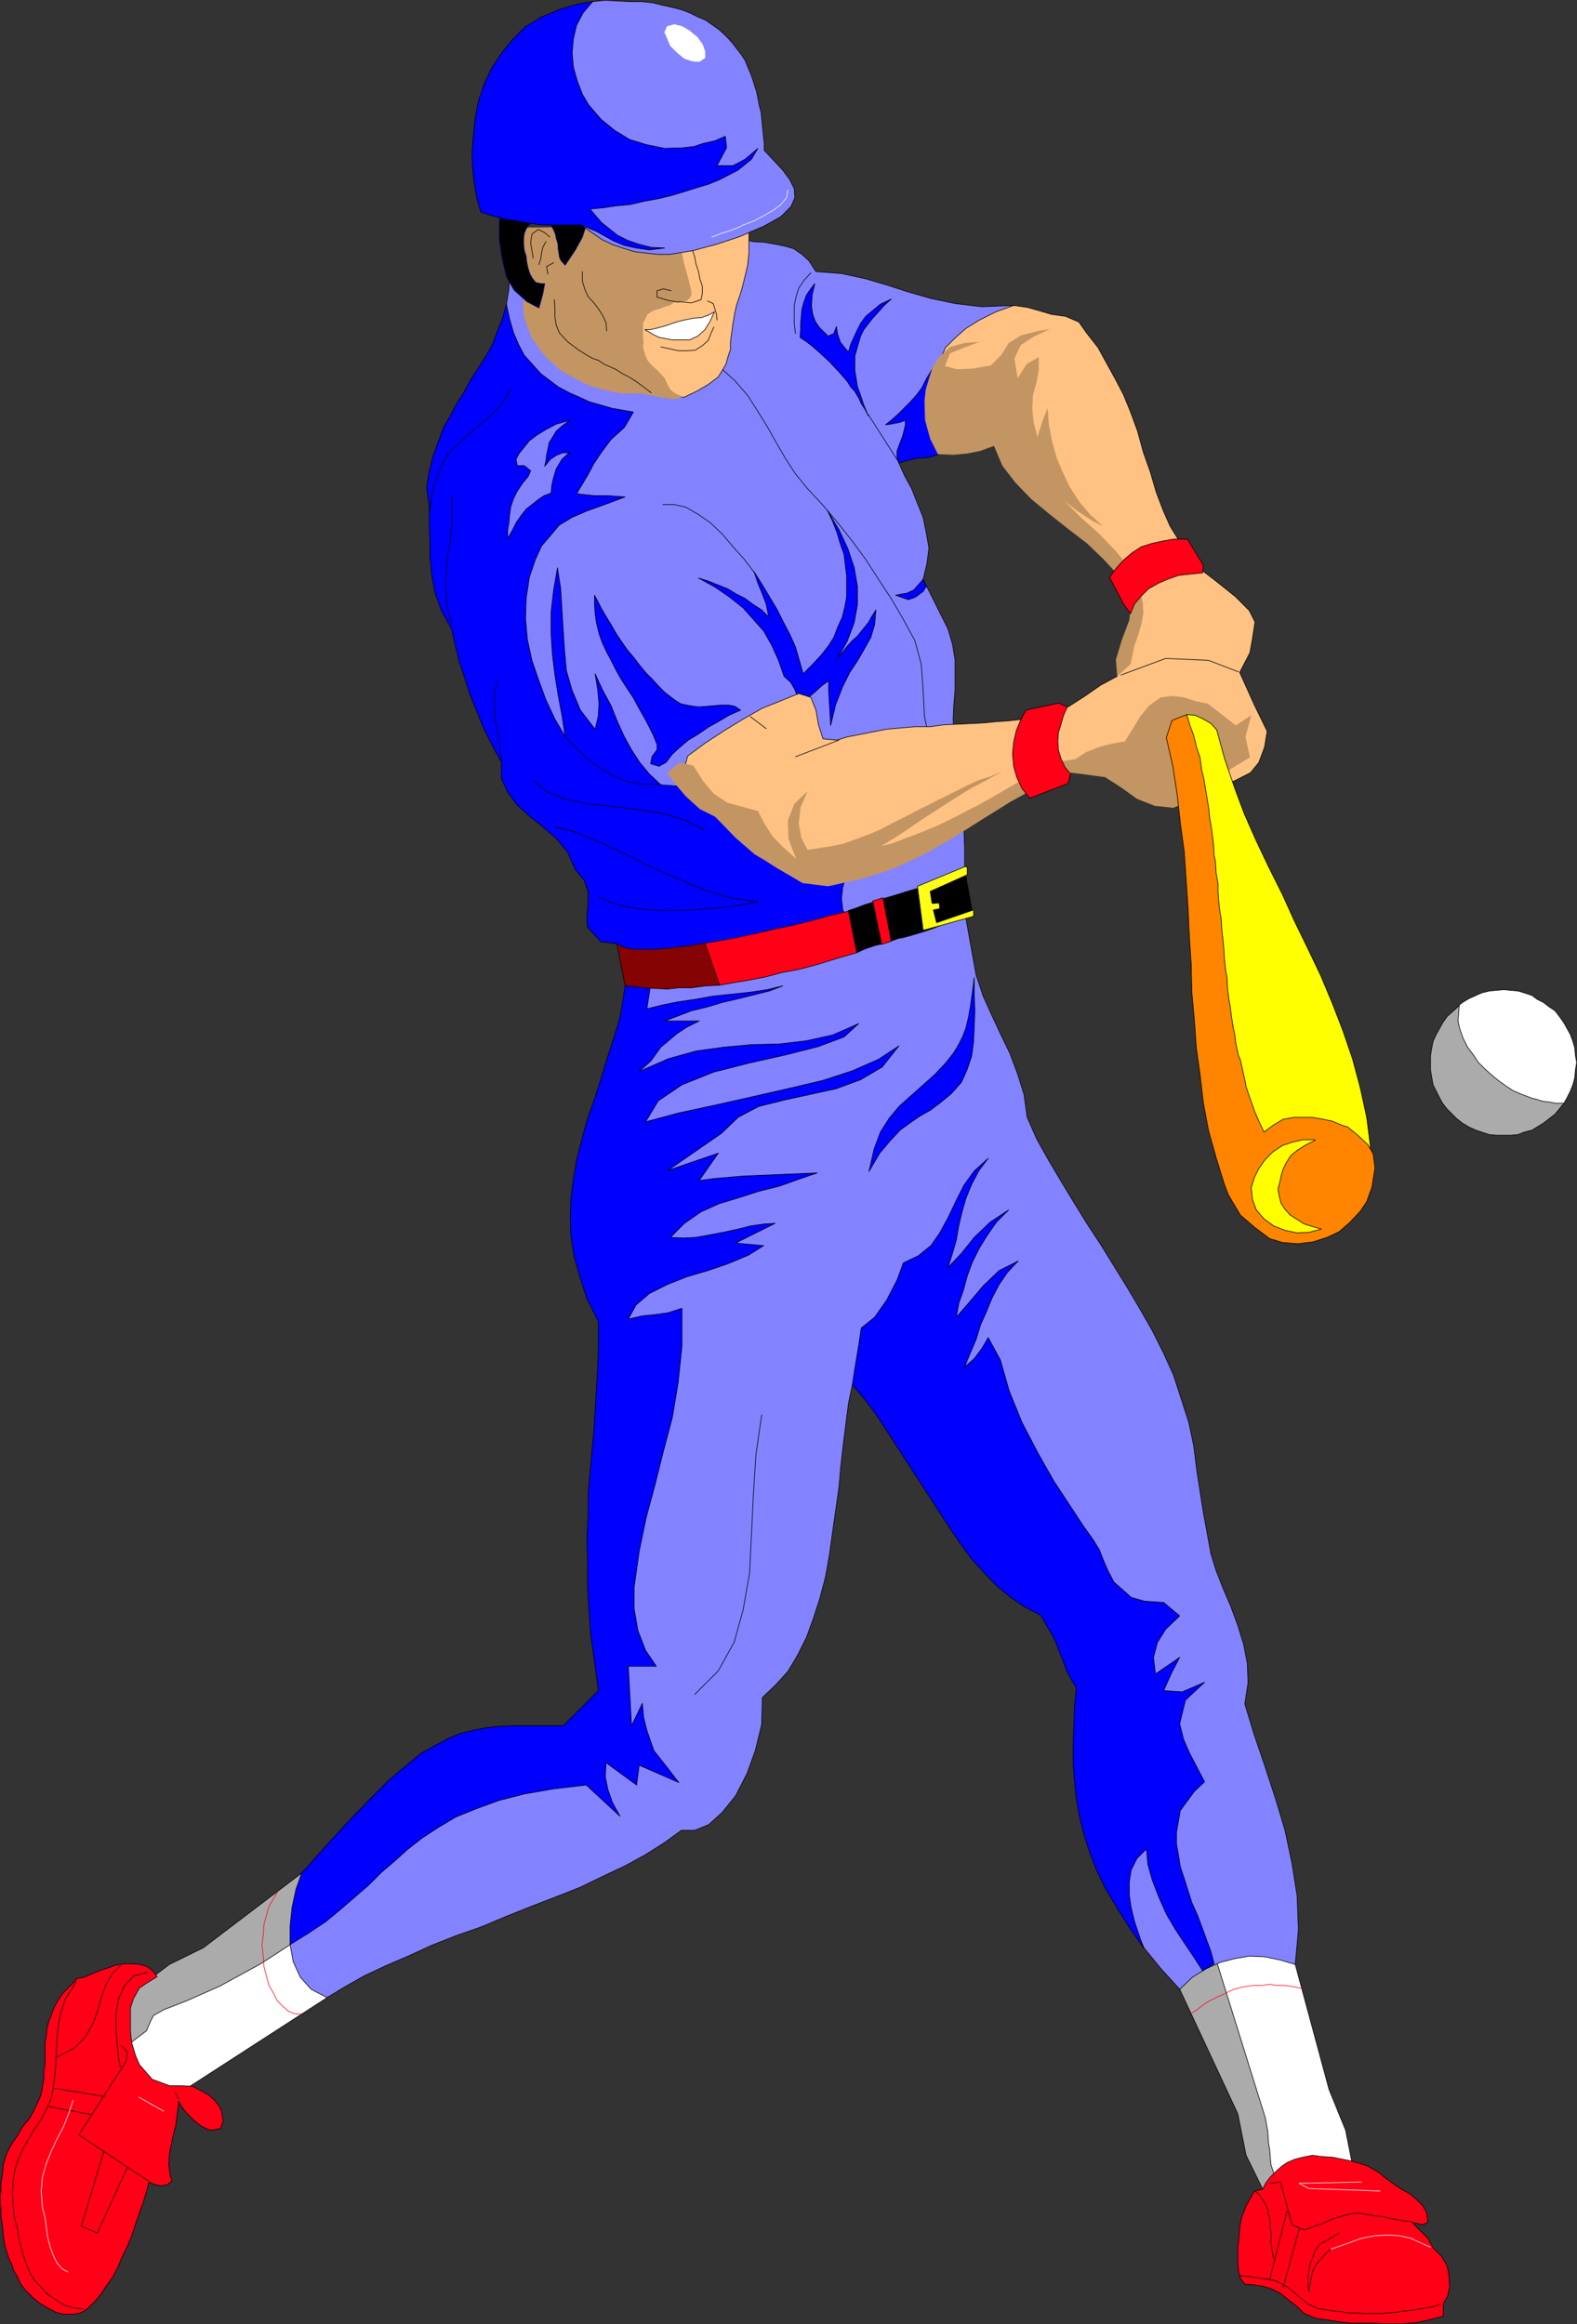 <?xml version="1.0" encoding="UTF-8" standalone="no"?>
<svg
   version="1.0"
   width="105.662mm"
   height="155.668mm"
   id="svg123"
   sodipodi:docname="Batter 03.wmf"
   xmlns:inkscape="http://www.inkscape.org/namespaces/inkscape"
   xmlns:sodipodi="http://sodipodi.sourceforge.net/DTD/sodipodi-0.dtd"
   xmlns="http://www.w3.org/2000/svg"
   xmlns:svg="http://www.w3.org/2000/svg">
  <rect width="100%" height="100%" fill="#333333" stroke="none"/>
  <sodipodi:namedview
     id="namedview123"
     pagecolor="#ffffff"
     bordercolor="#000000"
     borderopacity="0.25"
     inkscape:showpageshadow="2"
     inkscape:pageopacity="0.0"
     inkscape:pagecheckerboard="0"
     inkscape:deskcolor="#d1d1d1"
     inkscape:document-units="mm" />
  <defs
     id="defs1">
    <pattern
       id="WMFhbasepattern"
       patternUnits="userSpaceOnUse"
       width="6"
       height="6"
       x="0"
       y="0" />
  </defs>
  <path
     style="fill:#8383ff;fill-opacity:1;fill-rule:evenodd;stroke:none"
     d="m 236.848,109.478 -9.212,7.756 1.455,3.232 1.778,3.232 1.455,3.717 1.455,3.555 0.808,4.04 0.646,3.717 -0.485,3.878 -0.97,4.04 6.303,12.604 1.131,3.878 0.646,3.878 v 4.04 3.717 l -0.323,3.717 -0.162,3.555 0.162,3.393 0.646,3.07 1.939,21.492 0.162,4.686 v 4.848 5.171 5.979 l -29.899,2.101 -57.374,-16.321 -29.414,-45.407 0.646,-94.046 0.646,-3.878 0.162,-4.363 58.505,-8.403 3.071,0.808 2.909,0.162 2.747,0.485 2.424,0.485 2.263,0.646 2.101,1.454 1.778,1.616 1.778,2.747 6.465,0.485 5.98,1.293 5.495,1.616 5.495,1.778 5.657,1.616 6.141,1.293 6.788,0.808 8.081,-0.323 z"
     id="path1" />
  <path
     style="fill:none;stroke:#000000;stroke-width:0.162px;stroke-linecap:round;stroke-linejoin:round;stroke-miterlimit:4;stroke-dasharray:none;stroke-opacity:1"
     d="m 236.848,109.478 -9.212,7.756 1.455,3.232 1.778,3.232 1.455,3.717 1.455,3.555 0.808,4.04 0.646,3.717 -0.485,3.878 -0.97,4.04 6.303,12.604 1.131,3.878 0.646,3.878 v 4.04 3.717 l -0.323,3.717 -0.162,3.555 0.162,3.393 0.646,3.07 1.939,21.492 0.162,4.686 v 4.848 5.171 5.979 l -29.899,2.101 -57.374,-16.321 -29.414,-45.407 0.646,-94.046 0.646,-3.878 0.162,-4.363 58.505,-8.403 3.071,0.808 2.909,0.162 2.747,0.485 2.424,0.485 2.263,0.646 2.101,1.454 1.778,1.616 1.778,2.747 6.465,0.485 5.98,1.293 5.495,1.616 5.495,1.778 5.657,1.616 6.141,1.293 6.788,0.808 8.081,-0.323 -19.879,32.157 v 0"
     id="path2" />
  <path
     style="fill:#00ffff;fill-opacity:1;fill-rule:evenodd;stroke:none"
     d="m 141.495,447.365 -2.263,0.485 -2.101,0.323 -4.364,0.97 -3.879,1.131 -4.04,1.293 -3.394,1.454 -3.556,1.454 -3.394,1.778 -3.071,1.616 -3.071,2.101 -3.071,1.939 -2.747,2.101 -2.909,2.424 -2.747,2.262 -2.586,2.424 -2.747,2.585 -2.586,2.424 1.455,-1.616 1.455,-1.778 1.778,-1.778 1.455,-1.939 1.293,-1.939 1.455,-1.778 1.455,-1.616 1.455,-1.778 1.455,-1.939 1.616,-1.778 1.455,-1.616 1.616,-1.454 1.778,-1.616 1.616,-1.293 1.939,-1.454 2.101,-1.131 1.293,-0.808 1.616,-0.646 1.778,-0.646 1.778,-0.646 1.778,-0.323 1.939,-0.485 1.778,-0.323 1.778,-0.162 h 1.939 l 1.616,-0.323 1.778,0.323 h 1.778 l 1.778,0.485 1.455,0.162 1.778,0.646 1.293,0.646 v 0 z"
     id="path3" />
  <path
     style="fill:none;stroke:#0000ff;stroke-width:0.162px;stroke-linecap:round;stroke-linejoin:round;stroke-miterlimit:4;stroke-dasharray:none;stroke-opacity:1"
     d="m 141.495,447.365 -2.263,0.485 -2.101,0.323 -4.364,0.97 -3.879,1.131 -4.04,1.293 -3.394,1.454 -3.556,1.454 -3.394,1.778 -3.071,1.616 -3.071,2.101 -3.071,1.939 -2.747,2.101 -2.909,2.424 -2.747,2.262 -2.586,2.424 -2.747,2.585 -2.586,2.424 1.455,-1.616 1.455,-1.778 1.778,-1.778 1.455,-1.939 1.293,-1.939 1.455,-1.778 1.455,-1.616 1.455,-1.778 1.455,-1.939 1.616,-1.778 1.455,-1.616 1.616,-1.454 1.778,-1.616 1.616,-1.293 1.939,-1.454 2.101,-1.131 1.293,-0.808 1.616,-0.646 1.778,-0.646 1.778,-0.646 1.778,-0.323 1.939,-0.485 1.778,-0.323 1.778,-0.162 h 1.939 l 1.616,-0.323 1.778,0.323 h 1.778 l 1.778,0.485 1.455,0.162 1.778,0.646 1.293,0.646 v 0"
     id="path4" />
  <path
     style="fill:#ffffff;fill-opacity:1;fill-rule:evenodd;stroke:none"
     d="m 35.96,527.676 9.374,2.262 37.495,-24.239 -5.495,-25.531 -41.374,28.278 -4.202,8.403 z"
     id="path5" />
  <path
     style="fill:none;stroke:#000000;stroke-width:0.162px;stroke-linecap:round;stroke-linejoin:round;stroke-miterlimit:4;stroke-dasharray:none;stroke-opacity:1"
     d="m 35.96,527.676 9.374,2.262 37.495,-24.239 -5.495,-25.531 -41.374,28.278 -4.202,8.403 4.202,10.827 v 0"
     id="path6" />
  <path
     style="fill:#ffffff;fill-opacity:1;fill-rule:evenodd;stroke:none"
     d="m 322.343,554.823 20.525,-4.848 -2.101,-10.665 -4.202,-10.342 L 328,497.297 l -6.141,-6.14 -17.939,6.787 z"
     id="path7" />
  <path
     style="fill:none;stroke:#000000;stroke-width:0.162px;stroke-linecap:round;stroke-linejoin:round;stroke-miterlimit:4;stroke-dasharray:none;stroke-opacity:1"
     d="m 322.343,554.823 20.525,-4.848 -2.101,-10.665 -4.202,-10.342 L 328,497.297 l -6.141,-6.14 -17.939,6.787 18.424,56.88 v 0"
     id="path8" />
  <path
     style="fill:#ababab;fill-opacity:1;fill-rule:evenodd;stroke:none"
     d="m 31.758,518.142 5.333,-4.04 0.97,-2.262 0.808,-1.616 2.586,-1.454 5.818,-2.262 8.404,-3.717 10.343,-5.656 11.96,-7.756 -1.616,-15.19 -24.889,18.906 -8.566,4.201 -5.333,4.04 -3.717,1.293 -2.586,7.595 0.485,8.08 v 0 z"
     id="path9" />
  <path
     style="fill:none;stroke:#000000;stroke-width:0.162px;stroke-linecap:round;stroke-linejoin:round;stroke-miterlimit:4;stroke-dasharray:none;stroke-opacity:1"
     d="m 31.758,518.142 5.333,-4.04 0.97,-2.262 0.808,-1.616 2.586,-1.454 5.818,-2.262 8.404,-3.717 10.343,-5.656 11.96,-7.756 -1.616,-15.19 -24.889,18.906 -8.566,4.201 -5.333,4.04 -3.717,1.293 -2.586,7.595 0.485,8.08 v 0"
     id="path10" />
  <path
     style="fill:#ababab;fill-opacity:1;fill-rule:evenodd;stroke:none"
     d="m 307.96,496.166 -5.01,1.131 -4.202,6.302 14.707,31.51 2.101,10.503 4.202,8.564 5.01,0.97 -1.616,-2.909 -0.646,-2.262 -0.646,-1.939 -0.162,-1.778 -0.162,-1.939 -0.323,-2.101 -0.162,-2.585 -0.646,-3.555 -5.495,-17.613 -6.949,-22.3 z"
     id="path11" />
  <path
     style="fill:none;stroke:#000000;stroke-width:0.162px;stroke-linecap:round;stroke-linejoin:round;stroke-miterlimit:4;stroke-dasharray:none;stroke-opacity:1"
     d="m 307.96,496.166 -5.01,1.131 -4.202,6.302 14.707,31.51 2.101,10.503 4.202,8.564 5.01,0.97 -1.616,-2.909 -0.646,-2.262 -0.646,-1.939 -0.162,-1.778 -0.162,-1.939 -0.323,-2.101 -0.162,-2.585 -0.646,-3.555 -5.495,-17.613 -6.949,-22.3 v 0"
     id="path12" />
  <path
     style="fill:none;stroke:#ff0017;stroke-width:0.162px;stroke-linecap:round;stroke-linejoin:round;stroke-miterlimit:4;stroke-dasharray:none;stroke-opacity:1"
     d="m 70.222,479.037 -1.131,1.939 -0.97,1.616 -0.646,2.262 -0.646,2.424 -0.162,2.585 -0.323,2.585 0.323,2.747 0.162,2.585 0.646,2.424 0.646,2.424 1.131,1.939 0.97,1.939 1.293,1.293 1.455,1.293 1.455,0.646 1.939,0.162"
     id="path13" />
  <path
     style="fill:none;stroke:#ff0017;stroke-width:0.162px;stroke-linecap:round;stroke-linejoin:round;stroke-miterlimit:4;stroke-dasharray:none;stroke-opacity:1"
     d="m 301.657,509.739 1.455,-0.97 1.455,-1.131 1.455,-0.97 1.939,-0.97 1.455,-0.646 1.616,-0.808 1.455,-0.646 1.778,-0.485 1.778,-0.323 1.616,-0.162 h 1.778 l 2.101,-0.323 1.778,0.323 h 2.101 l 2.263,0.323 2.101,0.485"
     id="path14" />
  <path
     style="fill:#ff0017;fill-opacity:1;fill-rule:evenodd;stroke:none"
     d="m 39.677,500.205 -0.97,-1.293 -1.616,-1.131 -1.616,-0.485 -2.101,-0.162 h -1.939 l -2.101,0.323 -2.263,0.808 -1.939,0.646 -1.939,0.808 -1.939,0.808 -1.778,0.323 -0.97,1.131 -2.586,2.585 -1.293,1.939 -0.97,1.778 -0.646,1.778 -0.646,1.616 -0.485,1.939 -0.162,1.616 -0.323,1.939 v 1.778 1.939 1.616 l -0.323,1.939 v 1.939 l -0.323,1.778 -0.323,1.939 -0.485,1.293 -1.293,2.747 -1.131,2.101 -1.778,2.101 -1.293,2.262 -1.455,2.101 -1.293,2.424 -0.808,2.585 -0.162,1.293 -0.162,1.778 -0.323,1.616 v 1.778 l -0.162,1.616 v 1.778 l 0.162,1.778 v 1.939 l 0.323,1.778 0.162,1.616 0.162,1.778 0.323,1.939 0.485,1.616 0.485,1.616 0.808,1.616 0.485,1.616 0.808,1.293 0.97,2.101 1.293,1.616 1.778,1.778 1.778,1.454 1.939,1.131 2.101,1.131 1.939,0.485 h 2.424 l 1.293,-0.162 1.616,-0.646 1.293,-1.131 1.616,-1.616 1.293,-1.616 1.293,-1.939 1.616,-2.262 1.293,-2.424 1.131,-2.747 1.293,-2.585 1.131,-2.747 0.97,-2.909 0.97,-2.909 0.97,-2.585 0.808,-2.747 0.646,-2.424 1.455,0.646 1.616,0.323 1.616,-0.323 1.131,-0.97 -0.485,-1.454 -0.162,-1.454 -0.162,-1.293 0.162,-2.585 0.485,-2.424 0.485,-2.424 0.646,-2.424 0.323,-2.585 0.323,-2.262 v -1.293 l 0.808,1.454 1.131,1.454 1.939,1.939 1.778,1.454 1.616,0.808 1.293,0.323 2.101,-0.485 0.646,-1.778 -0.323,-2.424 -0.646,-1.454 -1.131,-1.454 -1.455,-1.293 -1.939,-1.131 -2.263,-1.131 -3.394,-0.162 h -2.424 l -4.364,-1.616 -3.232,-3.717 -0.97,-2.262 -0.97,-3.232 -0.323,-2.747 v -3.555 -2.585 l 0.808,-2.424 1.455,-2.585 1.939,-1.293 2.586,-1.616 v 0 z"
     id="path15" />
  <path
     style="fill:none;stroke:#000000;stroke-width:0.162px;stroke-linecap:round;stroke-linejoin:round;stroke-miterlimit:4;stroke-dasharray:none;stroke-opacity:1"
     d="m 39.677,500.205 -0.97,-1.293 -1.616,-1.131 -1.616,-0.485 -2.101,-0.162 h -1.939 l -2.101,0.323 -2.263,0.808 -1.939,0.646 -1.939,0.808 -1.939,0.808 -1.778,0.323 -0.97,1.131 -2.586,2.585 -1.293,1.939 -0.97,1.778 -0.646,1.778 -0.646,1.616 -0.485,1.939 -0.162,1.616 -0.323,1.939 v 1.778 1.939 1.616 l -0.323,1.939 v 1.939 l -0.323,1.778 -0.323,1.939 -0.485,1.293 -1.293,2.747 -1.131,2.101 -1.778,2.101 -1.293,2.262 -1.455,2.101 -1.293,2.424 -0.808,2.585 -0.162,1.293 -0.162,1.778 -0.323,1.616 v 1.778 l -0.162,1.616 v 1.778 l 0.162,1.778 v 1.939 l 0.323,1.778 0.162,1.616 0.162,1.778 0.323,1.939 0.485,1.616 0.485,1.616 0.808,1.616 0.485,1.616 0.808,1.293 0.97,2.101 1.293,1.616 1.778,1.778 1.778,1.454 1.939,1.131 2.101,1.131 1.939,0.485 h 2.424 l 1.293,-0.162 1.616,-0.646 1.293,-1.131 1.616,-1.616 1.293,-1.616 1.293,-1.939 1.616,-2.262 1.293,-2.424 1.131,-2.747 1.293,-2.585 1.131,-2.747 0.97,-2.909 0.97,-2.909 0.97,-2.585 0.808,-2.747 0.646,-2.424 1.455,0.646 1.616,0.323 1.616,-0.323 1.131,-0.97 -0.485,-1.454 -0.162,-1.454 -0.162,-1.293 0.162,-2.585 0.485,-2.424 0.485,-2.424 0.646,-2.424 0.323,-2.585 0.323,-2.262 v -1.293 l 0.808,1.454 1.131,1.454 1.939,1.939 1.778,1.454 1.616,0.808 1.293,0.323 2.101,-0.485 0.646,-1.778 -0.323,-2.424 -0.646,-1.454 -1.131,-1.454 -1.455,-1.293 -1.939,-1.131 -2.263,-1.131 -3.394,-0.162 h -2.424 l -4.364,-1.616 -3.232,-3.717 -0.97,-2.262 -0.97,-3.232 -0.323,-2.747 v -3.555 -2.585 l 0.808,-2.424 1.455,-2.585 1.939,-1.293 2.586,-1.616 v 0"
     id="path16" />
  <path
     style="fill:#ff0017;fill-opacity:1;fill-rule:evenodd;stroke:none"
     d="m 319.758,554.177 -2.101,0.485 -2.101,3.717 -1.131,2.909 -0.485,2.424 -0.162,2.585 -0.323,2.585 v 2.101 1.939 l 0.162,1.939 0.485,1.939 1.131,1.454 2.263,0.162 2.101,0.323 2.263,0.646 2.263,1.131 2.263,1.778 2.101,1.616 1.778,1.778 3.232,1.293 2.747,0.323 2.909,0.485 2.909,0.323 h 2.909 2.909 l 3.071,0.162 h 3.717 l 4.04,-0.323 3.071,-0.646 3.717,-0.97 v -3.07 l 1.131,-2.101 0.485,-2.262 -0.162,-2.747 -0.485,-2.585 -1.455,-2.424 -2.101,-2.101 -1.293,-2.424 -2.101,-2.101 -1.939,-1.939 2.586,0.646 1.455,-0.646 -0.323,-2.424 -0.97,-1.778 -1.616,-1.616 -1.778,-1.454 -2.101,-1.131 -2.101,-1.454 -1.778,-1.293 -1.778,-1.454 -2.747,-1.616 -1.939,-0.646 -2.263,-0.646 -2.424,-0.485 -2.424,-0.485 -2.747,-0.162 -2.263,-0.323 -2.424,0.485 -1.939,0.485 -1.939,0.808 -1.455,0.97 -1.616,1.454 -1.293,1.293 -1.131,1.454 z"
     id="path17" />
  <path
     style="fill:none;stroke:#000000;stroke-width:0.162px;stroke-linecap:round;stroke-linejoin:round;stroke-miterlimit:4;stroke-dasharray:none;stroke-opacity:1"
     d="m 319.758,554.177 -2.101,0.485 -2.101,3.717 -1.131,2.909 -0.485,2.424 -0.162,2.585 -0.323,2.585 v 2.101 1.939 l 0.162,1.939 0.485,1.939 1.131,1.454 2.263,0.162 2.101,0.323 2.263,0.646 2.263,1.131 2.263,1.778 2.101,1.616 1.778,1.778 3.232,1.293 2.747,0.323 2.909,0.485 2.909,0.323 h 2.909 2.909 l 3.071,0.162 h 3.717 l 4.04,-0.323 3.071,-0.646 3.717,-0.97 v -3.07 l 1.131,-2.101 0.485,-2.262 -0.162,-2.747 -0.485,-2.585 -1.455,-2.424 -2.101,-2.101 -1.293,-2.424 -2.101,-2.101 -1.939,-1.939 2.586,0.646 1.455,-0.646 -0.323,-2.424 -0.97,-1.778 -1.616,-1.616 -1.778,-1.454 -2.101,-1.131 -2.101,-1.454 -1.778,-1.293 -1.778,-1.454 -2.747,-1.616 -1.939,-0.646 -2.263,-0.646 -2.424,-0.485 -2.424,-0.485 -2.747,-0.162 -2.263,-0.323 -2.424,0.485 -1.939,0.485 -1.939,0.808 -1.455,0.97 -1.616,1.454 -1.293,1.293 -1.131,1.454 -0.808,1.616 v 0"
     id="path18" />
  <path
     style="fill:none;stroke:#000000;stroke-width:0.162px;stroke-linecap:round;stroke-linejoin:round;stroke-miterlimit:4;stroke-dasharray:none;stroke-opacity:1"
     d="M 45.172,531.392 44.364,529.615"
     id="path19" />
  <path
     style="fill:none;stroke:#000000;stroke-width:0.162px;stroke-linecap:round;stroke-linejoin:round;stroke-miterlimit:4;stroke-dasharray:none;stroke-opacity:1"
     d="m 37.737,552.238 -17.778,-11.796 11.96,-18.583 0.323,-2.424 -1.616,-1.616"
     id="path20" />
  <path
     style="fill:none;stroke:#000000;stroke-width:0.162px;stroke-linecap:round;stroke-linejoin:round;stroke-miterlimit:4;stroke-dasharray:none;stroke-opacity:1"
     d="m 32.242,548.683 -7.596,16.644 -4.04,-1.778 5.657,-18.906"
     id="path21" />
  <path
     style="fill:none;stroke:#000000;stroke-width:0.162px;stroke-linecap:round;stroke-linejoin:round;stroke-miterlimit:4;stroke-dasharray:none;stroke-opacity:1"
     d="M 26.424,530.746 13.818,528.645"
     id="path22" />
  <path
     style="fill:none;stroke:#000000;stroke-width:0.162px;stroke-linecap:round;stroke-linejoin:round;stroke-miterlimit:4;stroke-dasharray:none;stroke-opacity:1"
     d="M 23.03,535.271 12.525,533.332"
     id="path23" />
  <path
     style="fill:none;stroke:#000000;stroke-width:0.162px;stroke-linecap:round;stroke-linejoin:round;stroke-miterlimit:4;stroke-dasharray:none;stroke-opacity:1"
     d="m 21.253,584.556 -2.424,-0.323 -2.424,-0.646 -2.101,-1.293 -2.263,-1.454 -1.616,-1.778 -1.778,-1.939 -1.131,-1.939 -0.97,-2.262 -0.808,-2.585 -0.808,-2.909 -0.485,-3.07 -0.808,-3.07 -0.323,-3.07 -0.162,-3.07 0.162,-2.909 0.485,-3.07 0.808,-2.424 1.131,-2.585 1.293,-2.262 1.455,-2.585 1.616,-2.262 1.293,-2.424 1.293,-2.585 0.646,-2.585 0.485,-3.393 0.323,-3.555 0.162,-3.232 0.162,-3.393 0.323,-3.232 0.646,-3.232 1.131,-3.393 2.747,-4.363"
     id="path24" />
  <path
     style="fill:none;stroke:#000000;stroke-width:0.162px;stroke-linecap:round;stroke-linejoin:round;stroke-miterlimit:4;stroke-dasharray:none;stroke-opacity:1"
     d="m 30.465,497.62 -2.101,2.101 -1.616,2.909 -1.131,3.07 -0.97,3.717 -1.293,3.232 -1.939,3.232 -2.586,2.585 -4.364,2.262"
     id="path25" />
  <path
     style="fill:none;stroke:#000000;stroke-width:0.162px;stroke-linecap:round;stroke-linejoin:round;stroke-miterlimit:4;stroke-dasharray:none;stroke-opacity:1"
     d="m 37.576,499.236 -3.717,0.97 -2.263,2.424 -1.455,3.07 -0.808,3.878 v 3.878 l 0.323,3.878 0.323,3.393 0.485,2.585"
     id="path26" />
  <path
     style="fill:none;stroke:#000000;stroke-width:0.162px;stroke-linecap:round;stroke-linejoin:round;stroke-miterlimit:4;stroke-dasharray:none;stroke-opacity:1"
     d="m 357.576,562.418 -1.939,-0.162 -1.778,-0.323 -1.778,-0.323 -1.939,-0.485 -1.778,-0.162 -1.939,-0.323 -1.778,-0.323 h -1.778 l -1.616,0.323 -1.778,0.485 -1.616,0.485 -1.293,0.485 -1.616,0.808 -1.616,0.485 -1.616,0.646 -1.455,0.485 -3.071,-1.293 -2.909,-10.827 -2.747,0.323"
     id="path27" />
  <path
     style="fill:none;stroke:#000000;stroke-width:0.162px;stroke-linecap:round;stroke-linejoin:round;stroke-miterlimit:4;stroke-dasharray:none;stroke-opacity:1"
     d="m 336.889,569.366 -1.293,1.293 -1.616,1.778 -0.97,1.293 -0.646,1.454 -0.323,1.616 -0.323,1.616 -0.323,1.778 -0.162,-1.778 v -1.616 l 0.162,-1.939 0.323,-1.616 0.646,-1.616 0.646,-1.778 1.131,-1.616 5.01,-2.909"
     id="path28" />
  <path
     style="fill:none;stroke:#000000;stroke-width:0.162px;stroke-linecap:round;stroke-linejoin:round;stroke-miterlimit:4;stroke-dasharray:none;stroke-opacity:1"
     d="m 328.97,564.357 -4.04,14.705"
     id="path29" />
  <path
     style="fill:none;stroke:#000000;stroke-width:0.162px;stroke-linecap:round;stroke-linejoin:round;stroke-miterlimit:4;stroke-dasharray:none;stroke-opacity:1"
     d="m 325.899,559.832 -4.364,17.29"
     id="path30" />
  <path
     style="fill:none;stroke:#000000;stroke-width:0.162px;stroke-linecap:round;stroke-linejoin:round;stroke-miterlimit:4;stroke-dasharray:none;stroke-opacity:1"
     d="m 317.818,554.662 0.97,0.808 0.646,0.97 0.646,0.808 0.485,0.97 0.485,1.131 v 0.97 l 0.485,0.97 v 0.808 l 0.162,0.485 v 0.646 0.485 0.646 l 0.162,0.646 v 0.646 0.646 0.485 0.646 0.485 l 0.162,0.808 v 0.646 l 0.162,0.485 0.162,1.131 0.162,0.646"
     id="path31" />
  <path
     style="fill:none;stroke:#000000;stroke-width:0.162px;stroke-linecap:round;stroke-linejoin:round;stroke-miterlimit:4;stroke-dasharray:none;stroke-opacity:1"
     d="m 364.848,583.263 -1.778,0.646 -1.778,0.323 -1.939,0.323 -1.939,0.323 -1.939,0.162 -2.101,0.323 -1.939,0.162 -1.939,0.162 h -1.939 -2.101 l -1.939,-0.162 h -2.101 l -1.939,-0.323 -1.778,-0.162 -2.101,-0.323 -1.939,-0.323 -2.424,-1.131 -2.586,-2.101 -1.455,-1.293 -1.293,-0.97 -2.747,-1.454 -2.263,-0.485 -2.424,-0.323 -2.101,-0.323 -2.424,-0.162"
     id="path32" />
  <path
     style="fill:none;stroke:#ffffff;stroke-width:0.162px;stroke-linecap:round;stroke-linejoin:round;stroke-miterlimit:4;stroke-dasharray:none;stroke-opacity:1"
     d="m 41.455,534.463 -6.303,-3.555"
     id="path33" />
  <path
     style="fill:none;stroke:#ffffff;stroke-width:0.162px;stroke-linecap:round;stroke-linejoin:round;stroke-miterlimit:4;stroke-dasharray:none;stroke-opacity:1"
     d="m 17.212,575.184 -1.455,-0.808 -1.293,-1.454 -0.97,-1.939 -0.808,-2.262 -0.646,-2.424 -0.323,-2.585 -0.323,-2.424 -0.646,-2.424 -0.323,-4.201 0.323,-3.555 0.97,-3.393 1.293,-3.232 1.455,-3.07 1.616,-3.07 1.293,-3.232 1.131,-3.393"
     id="path34" />
  <path
     style="fill:none;stroke:#ffffff;stroke-width:0.162px;stroke-linecap:round;stroke-linejoin:round;stroke-miterlimit:4;stroke-dasharray:none;stroke-opacity:1"
     d="m 344.808,552.399 -15.838,0.323 2.424,1.293 18.101,0.646"
     id="path35" />
  <path
     style="fill:none;stroke:#ffffff;stroke-width:0.162px;stroke-linecap:round;stroke-linejoin:round;stroke-miterlimit:4;stroke-dasharray:none;stroke-opacity:1"
     d="m 362.263,568.882 -2.586,-1.131 -2.424,-1.131 -2.909,-0.646 -2.909,-0.162 -3.232,0.162 -3.394,0.646 -3.556,1.293 -4.202,1.454"
     id="path36" />
  <path
     style="fill:#8383ff;fill-opacity:1;fill-rule:evenodd;stroke:none"
     d="m 73.455,492.287 42.02,-39.751 37.172,-13.574 9.212,-191.324 82.424,-16.967 2.909,16.159 1.778,5.332 2.263,5.009 2.263,4.848 2.263,4.686 1.939,5.171 1.616,5.171 0.808,5.817 2.424,5.494 3.071,5.494 3.071,5.171 3.232,5.333 3.394,5.494 3.394,5.171 3.394,5.494 3.394,5.494 3.071,5.171 3.232,5.656 2.747,5.494 2.586,5.656 1.939,5.979 1.939,5.979 1.293,6.14 0.808,6.464 1.616,10.342 1.939,10.503 1.293,4.201 1.778,4.525 1.939,4.525 1.778,4.848 1.455,4.686 0.97,5.009 0.162,4.848 -0.808,5.332 2.424,7.918 2.747,8.08 2.586,7.918 2.424,8.08 1.778,8.403 1.293,8.241 0.323,8.564 -0.808,8.726 -3.879,-1.131 -3.879,-0.808 -3.879,-0.162 -3.717,0.646 -3.717,0.97 -3.556,1.616 -3.394,2.101 -3.232,3.07 -4.848,-5.332 -4.202,-5.171 -10.828,-24.562 -3.717,-52.679 -49.293,-65.121 -10.02,-0.162 -0.97,4.686 -0.646,5.009 -0.646,5.171 -0.646,5.656 -0.485,5.494 -0.808,5.656 -0.808,5.656 -0.808,5.817 -0.97,5.494 -1.455,5.494 -1.616,5.009 -1.778,4.848 -2.263,4.525 -2.424,4.04 -3.071,3.393 -3.394,3.232 -0.162,6.787 -1.616,6.625 -2.101,5.817 -2.909,5.656 -3.394,4.201 -3.394,3.07 -3.556,1.454 h -3.394 l -4.202,3.07 -4.848,3.07 -5.01,2.747 -5.818,2.747 -5.657,2.747 -6.141,2.424 -6.303,2.424 -6.465,2.585 -6.141,2.585 -6.465,2.262 -6.141,2.424 -5.98,2.747 -5.657,2.424 -5.495,2.585 -4.848,2.747 -4.525,2.747 -4.04,-2.101 -2.747,-3.07 -1.778,-3.878 z"
     id="path37" />
  <path
     style="fill:none;stroke:#000000;stroke-width:0.162px;stroke-linecap:round;stroke-linejoin:round;stroke-miterlimit:4;stroke-dasharray:none;stroke-opacity:1"
     d="m 73.455,492.287 42.02,-39.751 37.172,-13.574 9.212,-191.324 82.424,-16.967 2.909,16.159 1.778,5.332 2.263,5.009 2.263,4.848 2.263,4.686 1.939,5.171 1.616,5.171 0.808,5.817 2.424,5.494 3.071,5.494 3.071,5.171 3.232,5.333 3.394,5.494 3.394,5.171 3.394,5.494 3.394,5.494 3.071,5.171 3.232,5.656 2.747,5.494 2.586,5.656 1.939,5.979 1.939,5.979 1.293,6.14 0.808,6.464 1.616,10.342 1.939,10.503 1.293,4.201 1.778,4.525 1.939,4.525 1.778,4.848 1.455,4.686 0.97,5.009 0.162,4.848 -0.808,5.332 2.424,7.918 2.747,8.08 2.586,7.918 2.424,8.08 1.778,8.403 1.293,8.241 0.323,8.564 -0.808,8.726 -3.879,-1.131 -3.879,-0.808 -3.879,-0.162 -3.717,0.646 -3.717,0.97 -3.556,1.616 -3.394,2.101 -3.232,3.07 -4.848,-5.332 -4.202,-5.171 -10.828,-24.562 -3.717,-52.679 -49.293,-65.121 -10.02,-0.162 -0.97,4.686 -0.646,5.009 -0.646,5.171 -0.646,5.656 -0.485,5.494 -0.808,5.656 -0.808,5.656 -0.808,5.817 -0.97,5.494 -1.455,5.494 -1.616,5.009 -1.778,4.848 -2.263,4.525 -2.424,4.04 -3.071,3.393 -3.394,3.232 -0.162,6.787 -1.616,6.625 -2.101,5.817 -2.909,5.656 -3.394,4.201 -3.394,3.07 -3.556,1.454 h -3.394 l -4.202,3.07 -4.848,3.07 -5.01,2.747 -5.818,2.747 -5.657,2.747 -6.141,2.424 -6.303,2.424 -6.465,2.585 -6.141,2.585 -6.465,2.262 -6.141,2.424 -5.98,2.747 -5.657,2.424 -5.495,2.585 -4.848,2.747 -4.525,2.747 -4.04,-2.101 -2.747,-3.07 -1.778,-3.878 -0.808,-4.363 v 0"
     id="path38" />
  <path
     style="fill:#0000ff;fill-opacity:1;fill-rule:evenodd;stroke:none"
     d="m 73.455,492.287 4.687,-2.909 4.364,-2.909 3.717,-3.07 3.556,-3.07 3.556,-3.07 3.232,-3.232 3.394,-2.909 3.232,-2.909 3.717,-2.909 4.202,-2.747 4.364,-2.585 5.172,-2.101 5.818,-2.101 6.303,-1.616 7.434,-1.293 8.242,-0.97 8.566,7.918 -1.939,-3.555 -1.131,-3.232 -0.646,-3.232 0.162,-3.555 7.758,5.656 0.646,-5.009 10.02,4.363 -3.232,-4.201 -3.071,-3.878 -1.778,-5.171 -0.808,-3.232 -0.323,-3.555 -2.747,5.656 -0.808,-15.028 h 7.111 l -2.747,-4.04 -1.939,-5.009 -0.97,-5.656 v -5.171 l 1.293,-9.211 1.778,-8.564 2.263,-8.403 2.101,-8.403 2.263,-8.564 1.455,-8.726 0.97,-9.211 v -9.695 l -3.394,1.131 -3.394,0.485 -3.232,0.323 -3.556,0.808 1.939,-3.555 3.394,-2.909 4.525,-2.262 4.848,-1.939 5.495,-1.616 5.172,-1.778 5.01,-2.101 3.879,-2.424 -7.111,-0.646 10.02,-5.009 -2.747,0.162 -3.394,0.485 -3.232,0.808 -3.717,0.808 -3.394,0.646 -3.556,0.646 -3.232,0.162 -3.232,-0.162 3.556,-3.555 4.202,-2.909 4.687,-2.101 4.848,-1.454 5.01,-1.616 5.172,-1.293 5.01,-1.778 4.687,-1.616 -3.717,0.162 -3.879,0.162 -3.717,0.162 -3.879,0.162 -3.717,0.162 -3.717,0.323 -3.717,0.323 -3.556,0.485 4.848,-6.948 -12.768,4.363 13.576,-9.372 4.202,-4.04 5.172,-2.747 6.465,-1.616 6.626,-1.454 6.626,-1.454 6.141,-2.262 5.495,-3.232 4.202,-5.333 -5.172,3.393 -6.626,2.909 -7.434,2.424 -8.889,2.101 -9.212,2.101 -9.374,2.101 -9.05,1.939 -8.404,2.262 3.232,-5.332 5.98,-4.04 8.081,-3.232 8.889,-2.262 9.374,-2.101 8.242,-2.101 6.465,-2.424 3.717,-3.393 -6.626,2.909 -6.626,1.454 -6.788,0.808 -7.111,0.162 -6.949,0.646 -7.111,0.97 -6.949,1.939 -7.434,3.232 2.909,-2.585 2.586,-3.555 4.04,-3.393 2.424,-1.616 3.232,-1.616 h -8.727 l 3.394,-1.293 3.394,-1.293 4.04,-0.97 3.717,-1.131 4.202,-0.97 3.879,-0.97 3.879,-0.97 3.394,-1.293 -4.04,0.97 -4.364,0.646 -4.525,0.485 -4.687,0.485 -4.525,0.808 -4.364,0.646 -4.04,0.808 -3.879,0.97 1.778,-11.311 -7.273,1.293 v 4.201 l -1.293,7.918 -1.616,5.333 -1.778,5.494 -1.616,5.332 -1.616,5.009 -1.778,5.009 -1.293,4.848 -1.293,5.009 -0.808,4.686 -0.646,5.009 -0.162,4.686 0.162,5.171 0.808,5.009 1.455,5.171 1.778,5.494 2.909,5.817 v 5.656 l -0.162,5.656 -0.323,5.333 -0.323,5.494 -0.323,5.332 -0.485,5.171 -0.485,5.333 -0.485,5.494 v 5.656 l -0.323,5.656 0.162,5.817 v 5.817 l 0.323,6.302 0.485,6.625 0.97,6.787 0.97,7.272 -8.889,8.888 h -4.525 -4.364 -3.717 l -3.556,0.162 -3.232,0.323 -3.394,0.646 -3.232,0.808 -3.071,1.293 -3.394,1.778 -3.717,2.101 -3.717,3.07 -4.202,3.555 -4.525,4.525 -5.333,5.494 -5.657,6.14 -6.626,7.433 -1.455,4.201 -0.97,4.525 -0.485,4.686 z"
     id="path39" />
  <path
     style="fill:none;stroke:#000000;stroke-width:0.162px;stroke-linecap:round;stroke-linejoin:round;stroke-miterlimit:4;stroke-dasharray:none;stroke-opacity:1"
     d="m 73.455,492.287 4.687,-2.909 4.364,-2.909 3.717,-3.07 3.556,-3.07 3.556,-3.07 3.232,-3.232 3.394,-2.909 3.232,-2.909 3.717,-2.909 4.202,-2.747 4.364,-2.585 5.172,-2.101 5.818,-2.101 6.303,-1.616 7.434,-1.293 8.242,-0.97 8.566,7.918 -1.939,-3.555 -1.131,-3.232 -0.646,-3.232 0.162,-3.555 7.758,5.656 0.646,-5.009 10.02,4.363 -3.232,-4.201 -3.071,-3.878 -1.778,-5.171 -0.808,-3.232 -0.323,-3.555 -2.747,5.656 -0.808,-15.028 h 7.111 l -2.747,-4.04 -1.939,-5.009 -0.97,-5.656 v -5.171 l 1.293,-9.211 1.778,-8.564 2.263,-8.403 2.101,-8.403 2.263,-8.564 1.455,-8.726 0.97,-9.211 v -9.695 l -3.394,1.131 -3.394,0.485 -3.232,0.323 -3.556,0.808 1.939,-3.555 3.394,-2.909 4.525,-2.262 4.848,-1.939 5.495,-1.616 5.172,-1.778 5.01,-2.101 3.879,-2.424 -7.111,-0.646 10.02,-5.009 -2.747,0.162 -3.394,0.485 -3.232,0.808 -3.717,0.808 -3.394,0.646 -3.556,0.646 -3.232,0.162 -3.232,-0.162 3.556,-3.555 4.202,-2.909 4.687,-2.101 4.848,-1.454 5.01,-1.616 5.172,-1.293 5.01,-1.778 4.687,-1.616 -3.717,0.162 -3.879,0.162 -3.717,0.162 -3.879,0.162 -3.717,0.162 -3.717,0.323 -3.717,0.323 -3.556,0.485 4.848,-6.948 -12.768,4.363 13.576,-9.372 4.202,-4.04 5.172,-2.747 6.465,-1.616 6.626,-1.454 6.626,-1.454 6.141,-2.262 5.495,-3.232 4.202,-5.333 -5.172,3.393 -6.626,2.909 -7.434,2.424 -8.889,2.101 -9.212,2.101 -9.374,2.101 -9.05,1.939 -8.404,2.262 3.232,-5.332 5.98,-4.04 8.081,-3.232 8.889,-2.262 9.374,-2.101 8.242,-2.101 6.465,-2.424 3.717,-3.393 -6.626,2.909 -6.626,1.454 -6.788,0.808 -7.111,0.162 -6.949,0.646 -7.111,0.97 -6.949,1.939 -7.434,3.232 2.909,-2.585 2.586,-3.555 4.04,-3.393 2.424,-1.616 3.232,-1.616 h -8.727 l 3.394,-1.293 3.394,-1.293 4.04,-0.97 3.717,-1.131 4.202,-0.97 3.879,-0.97 3.879,-0.97 3.394,-1.293 -4.04,0.97 -4.364,0.646 -4.525,0.485 -4.687,0.485 -4.525,0.808 -4.364,0.646 -4.04,0.808 -3.879,0.97 1.778,-11.311 -7.273,1.293 v 4.201 l -1.293,7.918 -1.616,5.333 -1.778,5.494 -1.616,5.332 -1.616,5.009 -1.778,5.009 -1.293,4.848 -1.293,5.009 -0.808,4.686 -0.646,5.009 -0.162,4.686 0.162,5.171 0.808,5.009 1.455,5.171 1.778,5.494 2.909,5.817 v 5.656 l -0.162,5.656 -0.323,5.333 -0.323,5.494 -0.323,5.332 -0.485,5.171 -0.485,5.333 -0.485,5.494 v 5.656 l -0.323,5.656 0.162,5.817 v 5.817 l 0.323,6.302 0.485,6.625 0.97,6.787 0.97,7.272 -8.889,8.888 h -4.525 -4.364 -3.717 l -3.556,0.162 -3.232,0.323 -3.394,0.646 -3.232,0.808 -3.071,1.293 -3.394,1.778 -3.717,2.101 -3.717,3.07 -4.202,3.555 -4.525,4.525 -5.333,5.494 -5.657,6.14 -6.626,7.433 -1.455,4.201 -0.97,4.525 -0.485,4.686 v 4.686 0"
     id="path40" />
  <path
     style="fill:none;stroke:#000000;stroke-width:0.162px;stroke-linecap:round;stroke-linejoin:round;stroke-miterlimit:4;stroke-dasharray:none;stroke-opacity:1"
     d="m 175.919,428.944 5.98,-5.979 4.04,-7.272 2.263,-8.241 1.616,-9.211 0.485,-9.857 0.485,-10.18 0.646,-10.019 1.455,-10.019"
     id="path41" />
  <path
     style="fill:#0000ff;fill-opacity:1;fill-rule:evenodd;stroke:none"
     d="m 246.707,247.477 v 4.201 l 0.162,4.201 -0.162,4.04 -0.162,3.878 -0.485,3.555 -1.131,3.393 -1.455,3.232 -2.586,2.909 -2.747,2.262 -2.586,1.939 -2.586,1.454 -2.586,1.778 -2.424,1.778 -2.424,2.585 -2.747,3.232 -2.747,4.686 1.293,-5.656 1.616,-4.363 2.263,-3.555 2.586,-3.07 2.909,-2.585 2.909,-2.585 3.071,-2.747 2.747,-2.909 1.939,-2.424 1.293,-2.101 1.131,-2.262 0.808,-2.101 0.646,-2.747 0.485,-2.747 0.485,-3.393 z"
     id="path42" />
  <path
     style="fill:none;stroke:#000000;stroke-width:0.162px;stroke-linecap:round;stroke-linejoin:round;stroke-miterlimit:4;stroke-dasharray:none;stroke-opacity:1"
     d="m 246.707,247.477 v 4.201 l 0.162,4.201 -0.162,4.04 -0.162,3.878 -0.485,3.555 -1.131,3.393 -1.455,3.232 -2.586,2.909 -2.747,2.262 -2.586,1.939 -2.586,1.454 -2.586,1.778 -2.424,1.778 -2.424,2.585 -2.747,3.232 -2.747,4.686 1.293,-5.656 1.616,-4.363 2.263,-3.555 2.586,-3.07 2.909,-2.585 2.909,-2.585 3.071,-2.747 2.747,-2.909 1.939,-2.424 1.293,-2.101 1.131,-2.262 0.808,-2.101 0.646,-2.747 0.485,-2.747 0.485,-3.393 0.485,-3.878 v 0"
     id="path43" />
  <path
     style="fill:#0000ff;fill-opacity:1;fill-rule:evenodd;stroke:none"
     d="m 289.535,493.095 -3.556,-5.171 -3.071,-4.848 -2.909,-4.848 -2.263,-4.686 -1.778,-4.525 -1.455,-4.525 -1.131,-4.525 -0.808,-4.525 -0.485,-4.686 -0.323,-4.201 v -4.848 l 0.162,-4.686 0.162,-4.686 0.485,-5.009 -2.263,-3.878 -1.455,-3.878 -1.939,-4.848 -3.394,-5.817 -4.04,-2.101 -3.556,-2.424 -3.556,-2.909 -3.071,-3.232 -3.394,-3.717 -2.909,-4.04 -2.747,-4.04 -16.323,-25.208 -2.586,-3.878 -2.747,-3.555 -2.747,-3.232 0.646,-4.201 0.485,-2.909 0.485,-2.909 0.646,-4.363 3.394,-2.747 3.071,-4.363 2.586,-5.009 1.616,-4.363 3.717,-1.778 3.232,-2.585 2.263,-3.232 2.101,-3.878 1.939,-4.04 2.101,-4.201 2.586,-3.555 3.556,-3.232 -2.424,3.232 -1.778,3.393 -1.455,3.555 -0.97,3.393 -0.808,3.393 -0.646,3.717 -0.97,3.393 -1.131,3.555 3.394,-3.555 3.232,-4.04 4.04,-3.878 4.687,-3.07 -3.071,3.07 -2.263,3.232 -2.101,3.393 -1.778,3.555 -1.293,3.555 -0.97,3.555 -1.131,3.232 -0.646,3.555 3.232,-3.717 3.556,-4.201 4.04,-3.878 4.848,-2.424 -2.747,2.909 -2.101,3.07 -1.778,3.393 -1.455,3.555 -1.455,3.232 -1.131,3.717 -1.455,3.393 -1.455,3.555 2.424,-2.101 1.939,-2.585 1.616,-2.747 3.071,5.656 2.263,7.918 3.232,7.918 4.04,7.756 4.04,7.11 4.04,6.14 3.394,5.171 2.424,3.393 1.616,2.585 1.131,2.909 1.131,2.585 1.455,2.747 4.364,3.878 3.394,0.97 4.848,0.323 4.04,3.393 -3.556,3.393 -2.101,3.393 -0.97,3.717 0.485,4.201 3.071,-2.101 3.071,-2.101 -2.101,4.04 -1.939,4.363 4.687,0.323 5.657,-2.424 -4.848,4.525 -1.455,5.979 0.97,3.878 1.455,3.393 1.778,3.393 2.101,4.04 -2.586,2.424 -3.556,4.848 -0.485,2.747 -0.485,2.747 v 2.909 l 0.485,2.747 0.485,3.07 0.97,2.909 0.97,3.07 0.97,3.07 1.455,3.232 1.131,3.07 1.131,3.07 1.131,3.07 0.808,3.07 -2.909,1.778 -2.101,-3.232 -2.263,-3.393 -2.586,-3.878 -2.263,-3.878 -1.939,-4.363 -1.616,-4.201 -1.131,-4.04 -0.323,-3.878 -2.424,2.424 -1.455,2.909 -0.485,3.07 v 3.232 l 0.485,3.232 0.808,3.393 1.131,3.393 z"
     id="path44" />
  <path
     style="fill:none;stroke:#000000;stroke-width:0.162px;stroke-linecap:round;stroke-linejoin:round;stroke-miterlimit:4;stroke-dasharray:none;stroke-opacity:1"
     d="m 289.535,493.095 -3.556,-5.171 -3.071,-4.848 -2.909,-4.848 -2.263,-4.686 -1.778,-4.525 -1.455,-4.525 -1.131,-4.525 -0.808,-4.525 -0.485,-4.686 -0.323,-4.201 v -4.848 l 0.162,-4.686 0.162,-4.686 0.485,-5.009 -2.263,-3.878 -1.455,-3.878 -1.939,-4.848 -3.394,-5.817 -4.04,-2.101 -3.556,-2.424 -3.556,-2.909 -3.071,-3.232 -3.394,-3.717 -2.909,-4.04 -2.747,-4.04 -16.323,-25.208 -2.586,-3.878 -2.747,-3.555 -2.747,-3.232 0.646,-4.201 0.485,-2.909 0.485,-2.909 0.646,-4.363 3.394,-2.747 3.071,-4.363 2.586,-5.009 1.616,-4.363 3.717,-1.778 3.232,-2.585 2.263,-3.232 2.101,-3.878 1.939,-4.04 2.101,-4.201 2.586,-3.555 3.556,-3.232 -2.424,3.232 -1.778,3.393 -1.455,3.555 -0.97,3.393 -0.808,3.393 -0.646,3.717 -0.97,3.393 -1.131,3.555 3.394,-3.555 3.232,-4.04 4.04,-3.878 4.687,-3.07 -3.071,3.07 -2.263,3.232 -2.101,3.393 -1.778,3.555 -1.293,3.555 -0.97,3.555 -1.131,3.232 -0.646,3.555 3.232,-3.717 3.556,-4.201 4.04,-3.878 4.848,-2.424 -2.747,2.909 -2.101,3.07 -1.778,3.393 -1.455,3.555 -1.455,3.232 -1.131,3.717 -1.455,3.393 -1.455,3.555 2.424,-2.101 1.939,-2.585 1.616,-2.747 3.071,5.656 2.263,7.918 3.232,7.918 4.04,7.756 4.04,7.11 4.04,6.14 3.394,5.171 2.424,3.393 1.616,2.585 1.131,2.909 1.131,2.585 1.455,2.747 4.364,3.878 3.394,0.97 4.848,0.323 4.04,3.393 -3.556,3.393 -2.101,3.393 -0.97,3.717 0.485,4.201 3.071,-2.101 3.071,-2.101 -2.101,4.04 -1.939,4.363 4.687,0.323 5.657,-2.424 -4.848,4.525 -1.455,5.979 0.97,3.878 1.455,3.393 1.778,3.393 2.101,4.04 -2.586,2.424 -3.556,4.848 -0.485,2.747 -0.485,2.747 v 2.909 l 0.485,2.747 0.485,3.07 0.97,2.909 0.97,3.07 0.97,3.07 1.455,3.232 1.131,3.07 1.131,3.07 1.131,3.07 0.808,3.07 -2.909,1.778 -2.101,-3.232 -2.263,-3.393 -2.586,-3.878 -2.263,-3.878 -1.939,-4.363 -1.616,-4.201 -1.131,-4.04 -0.323,-3.878 -2.424,2.424 -1.455,2.909 -0.485,3.07 v 3.232 l 0.485,3.232 0.808,3.393 1.131,3.393 1.131,3.393 v 0"
     id="path45" />
  <path
     style="fill:#ffffff;fill-opacity:1;fill-rule:evenodd;stroke:none"
     d="m 368.889,254.91 -3.717,6.948 20.848,19.068 10.02,-1.616 0.808,-1.454 0.808,-1.616 0.646,-1.616 0.485,-1.778 0.162,-1.939 0.323,-1.939 -0.323,-1.778 -0.162,-1.939 -0.485,-1.616 -0.646,-1.778 -0.808,-1.454 -0.808,-1.454 -1.131,-1.616 -1.131,-1.454 -1.455,-0.97 -1.455,-1.131 -1.616,-0.808 -1.293,-0.97 -1.939,-0.646 -1.616,-0.485 -1.778,-0.162 -1.778,-0.162 -1.939,0.162 -1.778,0.162 -1.939,0.485 -1.455,0.646 -1.778,0.808 -1.616,0.97 -1.455,1.131 z"
     id="path46" />
  <path
     style="fill:none;stroke:#000000;stroke-width:0.162px;stroke-linecap:round;stroke-linejoin:round;stroke-miterlimit:4;stroke-dasharray:none;stroke-opacity:1"
     d="m 368.889,254.91 -3.717,6.948 20.848,19.068 10.02,-1.616 0.808,-1.454 0.808,-1.616 0.646,-1.616 0.485,-1.778 0.162,-1.939 0.323,-1.939 -0.323,-1.778 -0.162,-1.939 -0.485,-1.616 -0.646,-1.778 -0.808,-1.454 -0.808,-1.454 -1.131,-1.616 -1.131,-1.454 -1.455,-0.97 -1.455,-1.131 -1.616,-0.808 -1.293,-0.97 -1.939,-0.646 -1.616,-0.485 -1.778,-0.162 -1.778,-0.162 -1.939,0.162 -1.778,0.162 -1.939,0.485 -1.455,0.646 -1.778,0.808 -1.616,0.97 -1.455,1.131 v 0"
     id="path47" />
  <path
     style="fill:#ababab;fill-opacity:1;fill-rule:evenodd;stroke:none"
     d="m 396.04,279.31 h -2.101 l -1.616,-0.323 -1.616,-0.162 -1.455,-0.485 -1.293,-0.323 -2.586,-0.97 -2.263,-0.97 -1.939,-1.293 -1.778,-1.293 -1.778,-1.454 -1.616,-1.454 -1.616,-1.616 -1.293,-1.939 -1.455,-1.939 -1.131,-2.262 -0.808,-2.262 -0.485,-2.101 0.323,-3.878 -3.071,2.747 -1.131,1.616 -0.808,1.454 -0.808,1.454 -0.808,1.778 -0.323,1.616 -0.323,1.939 v 1.778 1.939 l 0.323,1.939 0.323,1.778 0.808,1.616 0.808,1.616 0.808,1.454 1.131,1.454 2.424,2.424 1.455,1.131 1.616,0.97 1.778,0.808 1.455,0.485 1.939,0.646 1.778,0.162 h 1.939 1.778 l 1.778,-0.162 1.616,-0.646 1.939,-0.485 1.293,-0.808 1.616,-0.97 1.455,-1.131 1.455,-1.131 z"
     id="path48" />
  <path
     style="fill:none;stroke:#000000;stroke-width:0.162px;stroke-linecap:round;stroke-linejoin:round;stroke-miterlimit:4;stroke-dasharray:none;stroke-opacity:1"
     d="m 396.04,279.31 h -2.101 l -1.616,-0.323 -1.616,-0.162 -1.455,-0.485 -1.293,-0.323 -2.586,-0.97 -2.263,-0.97 -1.939,-1.293 -1.778,-1.293 -1.778,-1.454 -1.616,-1.454 -1.616,-1.616 -1.293,-1.939 -1.455,-1.939 -1.131,-2.262 -0.808,-2.262 -0.485,-2.101 0.323,-3.878 -3.071,2.747 -1.131,1.616 -0.808,1.454 -0.808,1.454 -0.808,1.778 -0.323,1.616 -0.323,1.939 v 1.778 1.939 l 0.323,1.939 0.323,1.778 0.808,1.616 0.808,1.616 0.808,1.454 1.131,1.454 2.424,2.424 1.455,1.131 1.616,0.97 1.778,0.808 1.455,0.485 1.939,0.646 1.778,0.162 h 1.939 1.778 l 1.778,-0.162 1.616,-0.646 1.939,-0.485 1.293,-0.808 1.616,-0.97 1.455,-1.131 1.455,-1.131 2.263,-2.747 v 0"
     id="path49" />
  <path
     style="fill:#0000ff;fill-opacity:1;fill-rule:evenodd;stroke:none"
     d="m 214.384,232.772 -56.081,12.604 -2.101,-6.464 -4.04,-0.485 -3.394,-3.717 -0.162,-2.747 0.323,-3.07 v -3.07 l -0.97,-2.909 -2.263,-2.747 -1.939,-4.363 -2.909,-3.555 -3.394,-2.909 -3.394,-2.747 -3.071,-2.747 -2.424,-3.232 -1.616,-3.555 v -4.201 l -2.263,-4.04 -2.101,-4.201 -1.778,-4.363 -1.778,-4.363 -1.293,-4.04 -1.455,-4.363 -0.97,-4.04 -0.97,-4.201 -2.586,-4.686 -1.616,-4.525 -0.808,-4.363 -0.485,-4.686 v -4.201 l -0.162,-4.525 v -4.201 l -0.646,-4.686 0.646,-4.04 0.97,-3.878 1.293,-3.555 1.293,-3.555 1.778,-3.07 1.616,-3.07 1.939,-3.07 1.616,-3.07 1.939,-2.909 1.939,-3.07 1.616,-2.909 1.293,-3.393 1.293,-3.232 0.97,-3.555 0.808,3.717 0.97,3.393 1.293,3.07 1.455,2.747 4.202,4.686 4.525,3.393 2.747,1.454 2.586,1.131 2.424,1.131 2.909,0.808 2.747,0.808 2.747,0.485 2.747,0.485 -2.263,3.878 -3.394,3.07 -2.424,3.232 -1.939,2.909 -1.455,2.747 -2.909,4.848 4.364,0.485 h 3.556 l 4.364,0.323 -5.172,1.939 -4.525,1.616 -3.717,1.616 -3.232,1.939 -4.525,5.333 -1.616,3.555 -1.455,4.363 -0.808,5.333 -0.162,5.171 0.485,5.333 1.131,5.171 1.778,5.171 1.778,4.848 2.263,4.848 2.586,4.363 -0.808,-5.333 -0.97,-5.171 -0.808,-5.009 -0.646,-5.333 -0.323,-5.171 v -5.494 l 0.646,-5.494 0.97,-5.656 0.808,5.171 0.323,5.171 0.323,5.332 0.323,5.009 0.485,5.332 1.455,5.009 2.101,5.009 3.717,4.848 0.808,-3.393 0.162,-3.232 -0.323,-3.393 -0.646,-4.04 1.939,4.201 2.101,3.878 1.616,4.04 1.616,3.555 1.939,3.555 2.101,3.232 2.424,2.909 2.909,2.747 6.303,0.485 40.566,22.461 -0.808,3.07 -0.323,2.747 0.323,2.747 0.97,2.585 z"
     id="path50" />
  <path
     style="fill:none;stroke:#000000;stroke-width:0.162px;stroke-linecap:round;stroke-linejoin:round;stroke-miterlimit:4;stroke-dasharray:none;stroke-opacity:1"
     d="m 214.384,232.772 -56.081,12.604 -2.101,-6.464 -4.04,-0.485 -3.394,-3.717 -0.162,-2.747 0.323,-3.07 v -3.07 l -0.97,-2.909 -2.263,-2.747 -1.939,-4.363 -2.909,-3.555 -3.394,-2.909 -3.394,-2.747 -3.071,-2.747 -2.424,-3.232 -1.616,-3.555 v -4.201 l -2.263,-4.04 -2.101,-4.201 -1.778,-4.363 -1.778,-4.363 -1.293,-4.04 -1.455,-4.363 -0.97,-4.04 -0.97,-4.201 -2.586,-4.686 -1.616,-4.525 -0.808,-4.363 -0.485,-4.686 v -4.201 l -0.162,-4.525 v -4.201 l -0.646,-4.686 0.646,-4.04 0.97,-3.878 1.293,-3.555 1.293,-3.555 1.778,-3.07 1.616,-3.07 1.939,-3.07 1.616,-3.07 1.939,-2.909 1.939,-3.07 1.616,-2.909 1.293,-3.393 1.293,-3.232 0.97,-3.555 0.808,3.717 0.97,3.393 1.293,3.07 1.455,2.747 4.202,4.686 4.525,3.393 2.747,1.454 2.586,1.131 2.424,1.131 2.909,0.808 2.747,0.808 2.747,0.485 2.747,0.485 -2.263,3.878 -3.394,3.07 -2.424,3.232 -1.939,2.909 -1.455,2.747 -2.909,4.848 4.364,0.485 h 3.556 l 4.364,0.323 -5.172,1.939 -4.525,1.616 -3.717,1.616 -3.232,1.939 -4.525,5.333 -1.616,3.555 -1.455,4.363 -0.808,5.333 -0.162,5.171 0.485,5.333 1.131,5.171 1.778,5.171 1.778,4.848 2.263,4.848 2.586,4.363 -0.808,-5.333 -0.97,-5.171 -0.808,-5.009 -0.646,-5.333 -0.323,-5.171 v -5.494 l 0.646,-5.494 0.97,-5.656 0.808,5.171 0.323,5.171 0.323,5.332 0.323,5.009 0.485,5.332 1.455,5.009 2.101,5.009 3.717,4.848 0.808,-3.393 0.162,-3.232 -0.323,-3.393 -0.646,-4.04 1.939,4.201 2.101,3.878 1.616,4.04 1.616,3.555 1.939,3.555 2.101,3.232 2.424,2.909 2.909,2.747 6.303,0.485 40.566,22.461 -0.808,3.07 -0.323,2.747 0.323,2.747 0.97,2.585 v 0"
     id="path51" />
  <path
     style="fill:#0000ff;fill-opacity:1;fill-rule:evenodd;stroke:none"
     d="m 150.545,150.684 0.808,1.454 0.97,1.939 1.131,1.939 1.293,2.101 1.293,2.262 1.293,1.939 1.455,2.101 1.778,2.101 1.455,1.939 1.616,1.939 1.616,1.616 1.616,1.778 1.455,1.454 1.455,1.131 1.293,0.97 1.293,0.808 2.263,0.485 2.263,0.323 2.101,-0.162 1.939,-0.162 1.778,-0.162 h 1.778 l 1.616,0.323 1.455,0.97 -2.909,1.293 -2.747,1.616 -2.586,1.454 -2.586,1.778 -2.424,1.454 -2.101,1.778 -1.939,1.778 -1.616,2.101 -1.778,0.97 -2.101,-0.646 0.323,-1.778 1.293,-1.778 v -1.293 l -0.97,-2.424 -1.131,-2.262 -1.293,-2.424 -1.293,-2.262 -1.293,-2.424 -1.616,-2.424 -1.455,-2.262 -1.293,-2.262 -1.131,-2.262 -1.293,-2.424 -1.131,-2.424 -0.808,-2.262 -0.646,-2.747 -0.323,-2.262 -0.162,-2.424 z"
     id="path52" />
  <path
     style="fill:none;stroke:#000000;stroke-width:0.162px;stroke-linecap:round;stroke-linejoin:round;stroke-miterlimit:4;stroke-dasharray:none;stroke-opacity:1"
     d="m 150.545,150.684 0.808,1.454 0.97,1.939 1.131,1.939 1.293,2.101 1.293,2.262 1.293,1.939 1.455,2.101 1.778,2.101 1.455,1.939 1.616,1.939 1.616,1.616 1.616,1.778 1.455,1.454 1.455,1.131 1.293,0.97 1.293,0.808 2.263,0.485 2.263,0.323 2.101,-0.162 1.939,-0.162 1.778,-0.162 h 1.778 l 1.616,0.323 1.455,0.97 -2.909,1.293 -2.747,1.616 -2.586,1.454 -2.586,1.778 -2.424,1.454 -2.101,1.778 -1.939,1.778 -1.616,2.101 -1.778,0.97 -2.101,-0.646 0.323,-1.778 1.293,-1.778 v -1.293 l -0.97,-2.424 -1.131,-2.262 -1.293,-2.424 -1.293,-2.262 -1.293,-2.424 -1.616,-2.424 -1.455,-2.262 -1.293,-2.262 -1.131,-2.262 -1.293,-2.424 -1.131,-2.424 -0.808,-2.262 -0.646,-2.747 -0.323,-2.262 -0.162,-2.424 v -2.262 0"
     id="path53" />
  <path
     style="fill:#0000ff;fill-opacity:1;fill-rule:evenodd;stroke:none"
     d="m 209.535,129.192 2.909,4.848 2.263,4.848 1.616,4.848 0.808,4.686 v 4.686 l -0.808,4.525 -1.778,4.686 -2.586,4.686 1.293,-1.778 1.131,-1.454 1.293,-1.454 1.455,-1.293 1.293,-1.616 1.455,-1.778 0.808,-1.454 1.131,-1.778 -0.323,3.717 -0.97,3.232 -1.616,2.909 -1.778,3.07 -1.939,2.909 -1.778,3.555 -1.778,4.525 -1.293,5.333 -0.162,-2.909 -0.162,-2.747 -0.162,-2.909 v -2.747 l -1.778,1.293 -1.778,1.616 -1.778,1.454 -2.101,1.454 -0.485,-1.939 -0.808,-1.939 -0.97,-1.616 -1.616,-1.454 -1.455,-4.201 -1.778,-3.878 -1.939,-3.393 -2.586,-2.909 -2.586,-2.909 -3.232,-2.585 -3.717,-2.585 -4.364,-2.424 2.586,0.808 2.424,0.97 2.424,0.97 2.101,1.293 2.263,1.131 1.939,1.454 2.263,1.454 1.778,1.778 -0.646,-3.232 -0.97,-2.585 -1.131,-2.747 -0.97,-2.909 1.939,3.07 1.939,3.232 1.939,3.232 1.616,3.232 1.616,3.07 1.455,3.232 0.97,3.393 0.97,3.393 2.263,-2.262 2.263,-2.424 1.778,-2.262 1.455,-2.262 0.97,-2.585 1.131,-2.424 0.646,-2.585 0.485,-2.585 v -2.747 -2.747 l -0.323,-2.585 -0.323,-2.747 -0.97,-2.747 -0.808,-2.747 -1.131,-2.909 z"
     id="path54" />
  <path
     style="fill:none;stroke:#000000;stroke-width:0.162px;stroke-linecap:round;stroke-linejoin:round;stroke-miterlimit:4;stroke-dasharray:none;stroke-opacity:1"
     d="m 209.535,129.192 2.909,4.848 2.263,4.848 1.616,4.848 0.808,4.686 v 4.686 l -0.808,4.525 -1.778,4.686 -2.586,4.686 1.293,-1.778 1.131,-1.454 1.293,-1.454 1.455,-1.293 1.293,-1.616 1.455,-1.778 0.808,-1.454 1.131,-1.778 -0.323,3.717 -0.97,3.232 -1.616,2.909 -1.778,3.07 -1.939,2.909 -1.778,3.555 -1.778,4.525 -1.293,5.333 -0.162,-2.909 -0.162,-2.747 -0.162,-2.909 v -2.747 l -1.778,1.293 -1.778,1.616 -1.778,1.454 -2.101,1.454 -0.485,-1.939 -0.808,-1.939 -0.97,-1.616 -1.616,-1.454 -1.455,-4.201 -1.778,-3.878 -1.939,-3.393 -2.586,-2.909 -2.586,-2.909 -3.232,-2.585 -3.717,-2.585 -4.364,-2.424 2.586,0.808 2.424,0.97 2.424,0.97 2.101,1.293 2.263,1.131 1.939,1.454 2.263,1.454 1.778,1.778 -0.646,-3.232 -0.97,-2.585 -1.131,-2.747 -0.97,-2.909 1.939,3.07 1.939,3.232 1.939,3.232 1.616,3.232 1.616,3.07 1.455,3.232 0.97,3.393 0.97,3.393 2.263,-2.262 2.263,-2.424 1.778,-2.262 1.455,-2.262 0.97,-2.585 1.131,-2.424 0.646,-2.585 0.485,-2.585 v -2.747 -2.747 l -0.323,-2.585 -0.323,-2.747 -0.97,-2.747 -0.808,-2.747 -1.131,-2.909 -1.293,-2.747 v 0"
     id="path55" />
  <path
     style="fill:none;stroke:#000000;stroke-width:0.162px;stroke-linecap:round;stroke-linejoin:round;stroke-miterlimit:4;stroke-dasharray:none;stroke-opacity:1"
     d="m 190.949,144.866 -2.424,-3.232 -2.909,-3.232 -2.747,-3.232 -3.071,-2.909 -3.071,-2.101 -3.071,-1.778 -2.909,-0.646 h -2.909"
     id="path56" />
  <path
     style="fill:none;stroke:#000000;stroke-width:0.162px;stroke-linecap:round;stroke-linejoin:round;stroke-miterlimit:4;stroke-dasharray:none;stroke-opacity:1"
     d="m 182.545,93.157 3.556,3.232 3.232,3.717 2.586,4.04 2.586,4.201 2.263,4.04 2.263,3.878 2.424,3.717 2.747,3.393 4.04,4.363 3.717,4.363 3.717,4.686 3.556,4.848 3.232,5.009 3.394,5.171 2.909,5.009 2.909,5.333 1.616,5.979 0.485,6.625 0.323,6.625 1.293,5.979"
     id="path57" />
  <path
     style="fill:#0000ff;fill-opacity:1;fill-rule:evenodd;stroke:none"
     d="m 229.576,150.199 1.778,-0.808 1.293,-1.454 1.131,-1.293 0.808,1.778 -0.808,1.293 -1.939,1.454 -1.778,0.646 -1.455,-0.485 -1.778,-0.646 1.616,-0.323 1.131,-0.162 z"
     id="path58" />
  <path
     style="fill:none;stroke:#000000;stroke-width:0.162px;stroke-linecap:round;stroke-linejoin:round;stroke-miterlimit:4;stroke-dasharray:none;stroke-opacity:1"
     d="m 229.576,150.199 1.778,-0.808 1.293,-1.454 1.131,-1.293 0.808,1.778 -0.808,1.293 -1.939,1.454 -1.778,0.646 -1.455,-0.485 -1.778,-0.646 1.616,-0.323 1.131,-0.162 v 0"
     id="path59" />
  <path
     style="fill:#0000ff;fill-opacity:1;fill-rule:evenodd;stroke:none"
     d="m 236.04,93.48 -1.455,2.424 -1.131,2.262 -1.455,1.939 -1.455,1.616 -1.616,1.616 -1.455,1.454 -1.616,1.454 -1.616,1.293 1.293,-0.162 2.424,-0.485 1.293,-0.485 v 1.293 l -0.646,2.585 -0.97,2.585 -0.485,1.293 v 1.616 l 0.485,1.454 2.101,-0.646 1.455,-0.323 1.293,-0.323 h 1.455 l 1.455,-0.162 2.424,-0.808 -1.778,-21.492 z"
     id="path60" />
  <path
     style="fill:none;stroke:#000000;stroke-width:0.162px;stroke-linecap:round;stroke-linejoin:round;stroke-miterlimit:4;stroke-dasharray:none;stroke-opacity:1"
     d="m 236.04,93.48 -1.455,2.424 -1.131,2.262 -1.455,1.939 -1.455,1.616 -1.616,1.616 -1.455,1.454 -1.616,1.454 -1.616,1.293 1.293,-0.162 2.424,-0.485 1.293,-0.485 v 1.293 l -0.646,2.585 -0.97,2.585 -0.485,1.293 v 1.616 l 0.485,1.454 2.101,-0.646 1.455,-0.323 1.293,-0.323 h 1.455 l 1.455,-0.162 2.424,-0.808 -1.778,-21.492 v 0"
     id="path61" />
  <path
     style="fill:#0000ff;fill-opacity:1;fill-rule:evenodd;stroke:none"
     d="m 206.303,71.827 -1.131,1.454 -0.97,1.454 -0.646,1.778 -0.485,1.778 -0.162,1.778 -0.162,1.778 v 1.616 l -0.162,1.939 1.455,0.97 1.293,0.97 2.424,2.101 2.263,2.101 2.424,2.585 2.101,2.424 0.808,1.293 1.131,1.293 0.97,1.616 0.646,1.454 0.97,1.454 0.808,1.616 -1.131,-2.747 -0.808,-2.424 -0.808,-2.262 -0.323,-2.101 -0.323,-1.939 v -1.939 -1.778 l 0.485,-1.616 0.485,-1.778 0.485,-1.616 0.808,-1.616 1.131,-1.454 1.131,-1.454 1.455,-1.616 1.455,-1.616 1.778,-1.616 -2.747,1.293 -1.939,1.616 -1.778,1.454 -1.293,1.778 -0.97,1.939 -0.808,1.778 -0.808,1.778 -0.485,1.778 -1.131,-1.293 -0.97,-1.293 -0.646,-1.939 -0.323,-1.939 -0.646,1.778 -1.455,0.646 -2.263,-2.262 -0.97,-1.454 -0.646,-1.778 -0.323,-2.101 0.162,-2.747 0.646,-2.747 v 0 z"
     id="path62" />
  <path
     style="fill:none;stroke:#000000;stroke-width:0.162px;stroke-linecap:round;stroke-linejoin:round;stroke-miterlimit:4;stroke-dasharray:none;stroke-opacity:1"
     d="m 206.303,71.827 -1.131,1.454 -0.97,1.454 -0.646,1.778 -0.485,1.778 -0.162,1.778 -0.162,1.778 v 1.616 l -0.162,1.939 1.455,0.97 1.293,0.97 2.424,2.101 2.263,2.101 2.424,2.585 2.101,2.424 0.808,1.293 1.131,1.293 0.97,1.616 0.646,1.454 0.97,1.454 0.808,1.616 -1.131,-2.747 -0.808,-2.424 -0.808,-2.262 -0.323,-2.101 -0.323,-1.939 v -1.939 -1.778 l 0.485,-1.616 0.485,-1.778 0.485,-1.616 0.808,-1.616 1.131,-1.454 1.131,-1.454 1.455,-1.616 1.455,-1.616 1.778,-1.616 -2.747,1.293 -1.939,1.616 -1.778,1.454 -1.293,1.778 -0.97,1.939 -0.808,1.778 -0.808,1.778 -0.485,1.778 -1.131,-1.293 -0.97,-1.293 -0.646,-1.939 -0.323,-1.939 -0.646,1.778 -1.455,0.646 -2.263,-2.262 -0.97,-1.454 -0.646,-1.778 -0.323,-2.101 0.162,-2.747 0.646,-2.747 v 0"
     id="path63" />
  <path
     style="fill:none;stroke:#000000;stroke-width:0.162px;stroke-linecap:round;stroke-linejoin:round;stroke-miterlimit:4;stroke-dasharray:none;stroke-opacity:1"
     d="m 219.879,104.953 7.758,12.119"
     id="path64" />
  <path
     style="fill:none;stroke:#000000;stroke-width:0.162px;stroke-linecap:round;stroke-linejoin:round;stroke-miterlimit:4;stroke-dasharray:none;stroke-opacity:1"
     d="m 205.333,69.08 -1.778,1.939 -1.293,1.939 -0.646,2.101 -0.485,2.262 v 2.262 2.424 l 0.323,2.424"
     id="path65" />
  <path
     style="fill:none;stroke:#000000;stroke-width:0.162px;stroke-linecap:round;stroke-linejoin:round;stroke-miterlimit:4;stroke-dasharray:none;stroke-opacity:1"
     d="m 108.848,129.192 0.485,-3.555 0.646,-2.909 0.97,-2.585 0.97,-2.424 1.131,-2.101 1.455,-1.778 1.455,-1.454 1.778,-1.616 1.455,-1.293 1.616,-1.293 1.616,-1.454 1.616,-1.293 1.455,-1.454 1.455,-1.616 1.131,-1.778 1.293,-2.101"
     id="path66" />
  <path
     style="fill:none;stroke:#000000;stroke-width:0.162px;stroke-linecap:round;stroke-linejoin:round;stroke-miterlimit:4;stroke-dasharray:none;stroke-opacity:1"
     d="m 114.343,157.955 -1.131,-4.363 -0.323,-4.525 0.162,-4.04 0.162,-4.04 0.808,-3.717 0.323,-4.04 0.162,-3.717 -0.162,-4.04"
     id="path67" />
  <path
     style="fill:none;stroke:#000000;stroke-width:0.162px;stroke-linecap:round;stroke-linejoin:round;stroke-miterlimit:4;stroke-dasharray:none;stroke-opacity:1"
     d="m 126.949,192.536 -0.323,-2.424 -0.162,-2.424 -0.485,-2.424 -0.485,-2.585 -0.162,-2.424 -0.162,-2.585 0.162,-2.585 0.646,-2.747"
     id="path68" />
  <path
     style="fill:none;stroke:#000000;stroke-width:0.162px;stroke-linecap:round;stroke-linejoin:round;stroke-miterlimit:4;stroke-dasharray:none;stroke-opacity:1"
     d="M 178.505,210.149 173.657,207.725 168,205.948 l -6.303,-0.97 -6.303,-0.808 -6.465,-0.646 -5.495,-1.131 -4.687,-1.778 -3.717,-3.07"
     id="path69" />
  <path
     style="fill:none;stroke:#000000;stroke-width:0.162px;stroke-linecap:round;stroke-linejoin:round;stroke-miterlimit:4;stroke-dasharray:none;stroke-opacity:1"
     d="m 142.949,186.395 1.939,1.939 2.101,2.101 2.101,1.939 2.747,1.939 2.586,1.616 2.586,1.293 2.586,0.808 2.586,0.485 h 5.01"
     id="path70" />
  <path
     style="fill:none;stroke:#000000;stroke-width:0.162px;stroke-linecap:round;stroke-linejoin:round;stroke-miterlimit:4;stroke-dasharray:none;stroke-opacity:1"
     d="m 140.364,209.341 4.848,1.131 5.495,2.262 6.465,2.909 6.788,3.393 7.273,3.232 7.273,3.07 6.949,2.101 6.465,0.808 -4.848,0.97 -5.495,0.646 -5.818,0.485 -5.818,0.162 -5.657,-0.162 -5.01,-0.646 -4.364,-1.131 -3.232,-1.454"
     id="path71" />
  <path
     style="fill:#8383ff;fill-opacity:1;fill-rule:evenodd;stroke:none"
     d="m 144.242,114.487 -1.939,1.778 -1.455,2.424 -0.808,2.747 -0.323,1.616 -0.162,1.778 -1.778,0.646 -1.455,0.97 -1.616,1.293 -1.455,1.131 -1.131,1.454 -1.293,1.778 -0.97,1.939 -1.293,2.262 v -2.101 l 0.323,-1.939 0.162,-1.939 0.323,-2.101 0.646,-1.939 0.97,-1.939 1.293,-1.939 1.455,-1.778 0.646,-1.454 -1.616,-1.293 h -1.778 l -0.323,-1.616 0.808,-1.454 1.293,-1.616 1.293,-1.616 1.939,-1.454 2.101,-1.293 2.747,-1.454 3.394,-0.97 -1.939,1.454 -1.455,1.293 -0.97,1.616 -0.808,1.293 -0.323,1.616 -0.323,1.454 -0.162,1.454 -0.323,1.454 1.455,-1.778 1.455,-0.97 1.616,-0.646 h 1.939 v 0 z"
     id="path72" />
  <path
     style="fill:none;stroke:#000000;stroke-width:0.162px;stroke-linecap:round;stroke-linejoin:round;stroke-miterlimit:4;stroke-dasharray:none;stroke-opacity:1"
     d="m 144.242,114.487 -1.939,1.778 -1.455,2.424 -0.808,2.747 -0.323,1.616 -0.162,1.778 -1.778,0.646 -1.455,0.97 -1.616,1.293 -1.455,1.131 -1.131,1.454 -1.293,1.778 -0.97,1.939 -1.293,2.262 v -2.101 l 0.323,-1.939 0.162,-1.939 0.323,-2.101 0.646,-1.939 0.97,-1.939 1.293,-1.939 1.455,-1.778 0.646,-1.454 -1.616,-1.293 h -1.778 l -0.323,-1.616 0.808,-1.454 1.293,-1.616 1.293,-1.616 1.939,-1.454 2.101,-1.293 2.747,-1.454 3.394,-0.97 -1.939,1.454 -1.455,1.293 -0.97,1.616 -0.808,1.293 -0.323,1.616 -0.323,1.454 -0.162,1.454 -0.323,1.454 1.455,-1.778 1.455,-0.97 1.616,-0.646 h 1.939 v 0"
     id="path73" />
  <path
     style="fill:#ffc283;fill-opacity:1;fill-rule:evenodd;stroke:none"
     d="m 282.909,171.206 5.495,-17.452 -1.778,-5.979 -6.788,-9.372 -11.475,-8.888 -10.667,-17.613 -20.525,-18.745 2.263,-5.171 2.424,-2.424 2.747,-2.424 3.394,-2.101 4.202,-2.101 4.525,-1.616 3.394,0.485 2.909,0.808 3.232,0.97 3.556,0.485 3.394,1.454 1.939,2.747 2.909,3.717 2.747,5.009 1.778,3.232 1.939,3.717 1.778,4.363 1.778,4.848 1.455,5.333 1.778,5.009 1.455,5.009 1.778,4.686 1.778,4.04 2.101,3.393 4.687,6.787 4.848,3.717 4.848,3.878 3.556,3.555 1.455,2.909 -0.646,4.201 -0.646,3.555 -2.586,5.009 3.717,8.241 3.232,6.625 -0.646,4.04 -1.455,3.878 -2.101,2.585 -9.212,4.686 -36.525,-6.302 -60.606,28.763 -18.747,-9.049 -18.747,-17.452 1.293,-4.848 4.364,-3.232 4.687,-3.07 5.01,-3.07 4.848,-2.747 4.848,-1.939 4.364,-1.778 3.071,0.97 1.293,3.232 0.646,3.717 1.131,3.555 3.556,0.323 2.586,-0.808 9.859,-1.939 3.556,-0.323 3.717,-0.323 h 3.879 l 3.394,-0.485 3.717,-0.162 3.394,-0.162 3.232,-0.162 3.071,-0.323 2.747,-0.162 4.364,-0.485 7.273,-1.454 3.717,-1.616 4.04,-2.585 4.202,-2.909 4.202,-2.262 z"
     id="path74" />
  <path
     style="fill:none;stroke:#000000;stroke-width:0.162px;stroke-linecap:round;stroke-linejoin:round;stroke-miterlimit:4;stroke-dasharray:none;stroke-opacity:1"
     d="m 282.909,171.206 5.495,-17.452 -1.778,-5.979 -6.788,-9.372 -11.475,-8.888 -10.667,-17.613 -20.525,-18.745 2.263,-5.171 2.424,-2.424 2.747,-2.424 3.394,-2.101 4.202,-2.101 4.525,-1.616 3.394,0.485 2.909,0.808 3.232,0.97 3.556,0.485 3.394,1.454 1.939,2.747 2.909,3.717 2.747,5.009 1.778,3.232 1.939,3.717 1.778,4.363 1.778,4.848 1.455,5.333 1.778,5.009 1.455,5.009 1.778,4.686 1.778,4.04 2.101,3.393 4.687,6.787 4.848,3.717 4.848,3.878 3.556,3.555 1.455,2.909 -0.646,4.201 -0.646,3.555 -2.586,5.009 3.717,8.241 3.232,6.625 -0.646,4.04 -1.455,3.878 -2.101,2.585 -9.212,4.686 -36.525,-6.302 -60.606,28.763 -18.747,-9.049 -18.747,-17.452 1.293,-4.848 4.364,-3.232 4.687,-3.07 5.01,-3.07 4.848,-2.747 4.848,-1.939 4.364,-1.778 3.071,0.97 1.293,3.232 0.646,3.717 1.131,3.555 3.556,0.323 2.586,-0.808 9.859,-1.939 3.556,-0.323 3.717,-0.323 h 3.879 l 3.394,-0.485 3.717,-0.162 3.394,-0.162 3.232,-0.162 3.071,-0.323 2.747,-0.162 4.364,-0.485 7.273,-1.454 3.717,-1.616 4.04,-2.585 4.202,-2.909 4.202,-2.262 v 0"
     id="path75" />
  <path
     style="fill:#ffc283;fill-opacity:1;fill-rule:evenodd;stroke:none"
     d="m 173.172,100.59 -3.879,-0.646 -4.04,-2.424 -6.465,-16.805 12.929,-23.108 17.939,-0.323 v 3.555 3.232 l -0.323,3.07 -0.646,2.747 -0.646,2.585 -0.646,2.262 -0.808,2.262 -0.485,2.101 -0.485,2.747 -0.323,2.424 -0.323,2.262 v 1.939 l -0.646,1.939 -0.485,1.778 -0.97,1.616 -0.97,1.616 -2.586,1.939 -3.071,1.778 z"
     id="path76" />
  <path
     style="fill:none;stroke:#000000;stroke-width:0.162px;stroke-linecap:round;stroke-linejoin:round;stroke-miterlimit:4;stroke-dasharray:none;stroke-opacity:1"
     d="m 173.172,100.59 -3.879,-0.646 -4.04,-2.424 -6.465,-16.805 12.929,-23.108 17.939,-0.323 v 3.555 3.232 l -0.323,3.07 -0.646,2.747 -0.646,2.585 -0.646,2.262 -0.808,2.262 -0.485,2.101 -0.485,2.747 -0.323,2.424 -0.323,2.262 v 1.939 l -0.646,1.939 -0.485,1.778 -0.97,1.616 -0.97,1.616 -2.586,1.939 -3.071,1.778 -3.071,1.454 v 0"
     id="path77" />
  <path
     style="fill:#c29562;fill-opacity:1;fill-rule:evenodd;stroke:none"
     d="m 307.475,200.292 -10.343,4.201 -4.687,-0.485 -4.525,-1.778 -4.04,-2.909 -4.04,-2.585 -8.566,-1.131 -5.333,2.101 -3.556,1.616 -3.394,1.939 -3.232,1.778 -3.071,1.939 -3.394,2.101 -3.071,1.939 -3.071,1.939 -3.071,1.939 -3.232,1.778 -3.394,1.939 -3.556,1.616 -3.556,1.616 -3.879,1.293 -4.04,1.293 -8.727,1.939 -6.465,-0.808 -3.556,-2.101 -3.071,-1.778 -2.747,-1.778 -2.747,-1.616 -4.848,-4.201 -5.172,-5.333 -3.879,-1.939 -3.556,-3.232 -2.747,-3.232 -1.939,-2.747 3.232,-2.585 3.394,0.808 2.424,3.878 2.747,3.232 3.394,2.262 7.758,2.101 1.778,3.393 2.101,3.232 2.747,2.747 3.071,2.747 -1.939,-5.009 -0.162,-4.686 1.616,-4.201 3.394,-3.232 -1.778,4.04 -0.485,4.04 0.646,3.717 1.616,3.07 3.071,-0.485 3.071,-0.485 3.071,-0.646 3.071,-1.131 3.071,-1.131 3.071,-1.293 3.071,-1.616 3.232,-1.616 3.071,-1.616 3.232,-1.616 2.909,-1.454 3.232,-1.616 2.909,-1.454 3.071,-1.454 3.071,-0.97 3.071,-1.293 -4.04,2.262 -4.04,2.101 -3.879,2.424 -4.04,2.585 -4.04,2.585 -3.717,2.585 -3.717,2.424 -3.232,1.939 2.747,-0.646 2.909,-1.131 2.586,-0.97 2.909,-1.131 2.747,-1.131 2.747,-1.293 2.586,-1.293 2.747,-1.454 2.586,-1.293 2.586,-1.454 5.333,-3.07 5.01,-2.909 5.172,-3.232 6.465,-0.97 2.747,-1.778 3.232,-1.293 3.071,-0.808 3.556,-0.646 1.939,-3.07 1.939,-3.232 2.263,-2.747 2.909,-2.101 2.909,-0.323 2.909,0.323 3.071,0.97 3.071,0.646 7.111,5.494 3.879,-2.585 -1.455,5.494 1.131,5.171 -9.05,5.494 z"
     id="path78" />
  <path
     style="fill:none;stroke:#000000;stroke-width:0.162px;stroke-linecap:round;stroke-linejoin:round;stroke-miterlimit:4;stroke-dasharray:none;stroke-opacity:1"
     d="m 212.444,187.365 -10.99,4.201"
     id="path79" />
  <path
     style="fill:none;stroke:#000000;stroke-width:0.162px;stroke-linecap:round;stroke-linejoin:round;stroke-miterlimit:4;stroke-dasharray:none;stroke-opacity:1"
     d="m 189.98,181.386 4.04,3.07"
     id="path80" />
  <path
     style="fill:none;stroke:#000000;stroke-width:0.162px;stroke-linecap:round;stroke-linejoin:round;stroke-miterlimit:4;stroke-dasharray:none;stroke-opacity:1"
     d="m 283.879,170.883 11.313,-4.201 10.828,0.485 7.596,2.909"
     id="path81" />
  <path
     style="fill:#c29562;fill-opacity:1;fill-rule:evenodd;stroke:none"
     d="m 282.909,171.206 -0.323,-4.201 1.455,-4.848 1.939,-5.171 0.323,-2.909 v -3.07 l -2.909,-5.171 -3.879,-4.201 -4.202,-4.04 -4.848,-3.717 -4.687,-3.717 -4.687,-3.878 -4.04,-4.201 -3.232,-4.201 -2.101,-5.009 -3.556,1.293 -3.232,0.646 -3.394,0.323 -4.04,-0.162 -1.939,-3.878 -1.293,-4.686 -0.162,-5.009 0.323,-2.747 0.808,-2.747 0.808,-2.585 1.455,-2.585 3.071,-2.909 3.556,-0.97 3.879,-0.323 -4.202,1.616 -3.232,1.293 -1.293,3.232 3.071,0.808 3.879,-0.162 4.687,-0.808 2.586,-2.585 1.939,-3.07 3.071,-1.939 4.364,-1.131 2.909,-0.485 -4.04,1.939 -3.232,2.101 -1.616,3.393 0.808,5.009 2.263,-3.555 3.071,-1.778 v 3.393 l -0.485,2.747 -0.97,3.555 -0.162,3.232 0.323,3.555 0.97,3.717 1.293,-4.04 1.293,-3.232 0.323,4.201 0.808,4.201 1.131,4.04 1.616,3.878 1.778,3.717 2.424,3.717 2.747,3.232 3.232,2.909 -2.586,-1.293 -3.717,-2.424 -3.394,-2.585 4.04,4.04 4.687,4.201 4.202,4.363 3.717,4.525 2.424,5.494 0.646,2.909 0.162,2.747 -0.485,2.747 -0.808,2.747 -0.97,2.747 -0.97,4.686 -3.394,3.07 z"
     id="path82" />
  <path
     style="fill:#c29562;fill-opacity:1;fill-rule:evenodd;stroke:none"
     d="m 173.01,100.429 -2.424,0.646 -3.232,-0.485 -4.848,-0.97 h -5.172 l -2.424,-0.485 -2.747,-0.646 -2.747,-0.808 -2.424,-1.131 -5.01,-2.747 -4.04,-3.717 -3.232,-4.363 -1.939,-5.171 -0.323,-2.909 0.323,-5.817 -1.778,-4.363 1.778,-9.857 39.111,-0.323 0.323,2.585 0.162,2.101 0.323,1.939 0.323,1.939 0.485,1.778 0.485,1.778 0.485,1.778 0.485,1.939 0.162,1.293 -0.323,0.97 -0.97,0.808 -1.455,0.162 -1.616,0.162 -1.131,0.808 -1.293,0.323 -1.131,0.485 -1.293,0.323 -0.97,0.485 -0.97,0.646 -0.485,0.97 -0.646,1.293 v 1.939 1.454 l 0.162,1.454 -0.162,1.293 0.646,2.101 0.485,1.131 0.97,1.131 1.616,1.454 1.778,1.939 0.646,1.454 0.808,1.454 0.97,0.808 0.97,0.485 1.293,0.485 z"
     id="path83" />
  <path
     style="fill:#ff0017;fill-opacity:1;fill-rule:evenodd;stroke:none"
     d="m 270.303,178.962 -2.263,-0.97 -8.242,1.778 -1.293,2.424 -1.131,2.747 -0.646,2.747 -0.323,3.232 0.323,3.232 0.808,2.747 1.293,2.747 1.939,2.424 9.697,-3.717 0.646,-2.424 -1.455,-1.778 -0.97,-2.101 -0.646,-2.101 -0.162,-2.262 0.162,-2.262 0.646,-2.101 0.646,-2.262 z"
     id="path84" />
  <path
     style="fill:none;stroke:#000000;stroke-width:0.162px;stroke-linecap:round;stroke-linejoin:round;stroke-miterlimit:4;stroke-dasharray:none;stroke-opacity:1"
     d="m 270.303,178.962 -2.263,-0.97 -8.242,1.778 -1.293,2.424 -1.131,2.747 -0.646,2.747 -0.323,3.232 0.323,3.232 0.808,2.747 1.293,2.747 1.939,2.424 9.697,-3.717 0.646,-2.424 -1.455,-1.778 -0.97,-2.101 -0.646,-2.101 -0.162,-2.262 0.162,-2.262 0.646,-2.101 0.646,-2.262 0.97,-2.101 v 0"
     id="path85" />
  <path
     style="fill:#ff0017;fill-opacity:1;fill-rule:evenodd;stroke:none"
     d="m 286.303,155.37 -1.778,-2.424 -3.556,-6.787 1.778,-2.424 1.939,-2.101 2.101,-1.778 2.263,-1.454 2.586,-0.808 2.909,-0.646 2.747,-0.485 h 3.394 l 4.04,6.625 -0.162,1.939 -3.232,0.323 -2.909,0.323 -2.747,0.97 -2.263,0.97 -2.586,1.454 -1.778,1.778 -1.778,2.101 z"
     id="path86" />
  <path
     style="fill:none;stroke:#000000;stroke-width:0.162px;stroke-linecap:round;stroke-linejoin:round;stroke-miterlimit:4;stroke-dasharray:none;stroke-opacity:1"
     d="m 286.303,155.37 -1.778,-2.424 -3.556,-6.787 1.778,-2.424 1.939,-2.101 2.101,-1.778 2.263,-1.454 2.586,-0.808 2.909,-0.646 2.747,-0.485 h 3.394 l 4.04,6.625 -0.162,1.939 -3.232,0.323 -2.909,0.323 -2.747,0.97 -2.263,0.97 -2.586,1.454 -1.778,1.778 -1.778,2.101 -0.97,2.424 v 0"
     id="path87" />
  <path
     style="fill:#ffff00;fill-opacity:1;fill-rule:evenodd;stroke:none"
     d="m 346.909,290.46 -13.899,-2.585 -18.586,7.272 -13.899,-114.245 2.101,0.162 2.101,0.97 1.939,1.131 1.455,1.616 1.939,7.11 2.424,7.11 2.586,6.948 3.071,6.948 3.232,6.787 3.394,6.787 3.071,6.787 3.394,6.948 3.232,6.787 2.909,6.948 2.747,7.11 2.424,7.11 1.939,7.272 1.616,7.433 0.97,7.595 v 0 z"
     id="path88" />
  <path
     style="fill:none;stroke:#000000;stroke-width:0.162px;stroke-linecap:round;stroke-linejoin:round;stroke-miterlimit:4;stroke-dasharray:none;stroke-opacity:1"
     d="m 346.909,290.46 -13.899,-2.585 -18.586,7.272 -13.899,-114.245 2.101,0.162 2.101,0.97 1.939,1.131 1.455,1.616 1.939,7.11 2.424,7.11 2.586,6.948 3.071,6.948 3.232,6.787 3.394,6.787 3.071,6.787 3.394,6.948 3.232,6.787 2.909,6.948 2.747,7.11 2.424,7.11 1.939,7.272 1.616,7.433 0.97,7.595 v 0"
     id="path89" />
  <path
     style="fill:#ff8500;fill-opacity:1;fill-rule:evenodd;stroke:none"
     d="m 300.525,180.901 0.808,2.747 0.97,2.585 0.646,2.747 0.97,2.909 0.323,2.747 0.646,2.585 0.162,1.131 0.485,2.909 0.485,2.909 0.323,2.909 0.485,2.909 0.162,1.293 0.323,2.585 0.162,2.747 0.323,1.616 0.162,2.747 0.485,2.747 v 1.939 l 0.162,2.424 0.323,2.747 0.323,1.939 0.162,2.747 0.323,2.747 0.162,1.778 0.162,2.747 0.323,2.909 0.323,1.778 0.162,2.909 0.323,2.585 0.323,1.778 0.323,2.585 0.485,2.909 0.323,1.454 0.323,2.585 0.646,2.909 0.485,1.131 0.646,2.909 0.646,2.909 0.162,0.97 0.808,2.424 0.97,2.747 0.323,0.97 1.131,2.585 1.293,2.747 2.424,-1.778 2.424,-1.454 2.747,-0.485 h 2.747 1.939 l 2.747,0.485 2.263,0.485 2.747,1.131 1.131,0.323 2.586,2.101 2.586,2.424 1.293,2.262 0.485,3.555 -0.808,5.009 -1.293,3.555 -1.616,2.424 -2.586,2.747 -2.747,2.424 -3.071,1.454 -3.556,1.131 -3.879,0.485 -3.879,-0.323 -3.232,-0.97 -3.879,-2.909 -3.556,-3.07 -3.071,-5.171 -0.97,-2.585 -2.101,-6.787 -1.939,-6.948 -1.293,-6.948 -0.808,-6.948 -0.97,-6.948 -0.485,-6.948 -0.646,-7.11 -0.162,-7.11 -0.485,-7.272 -0.323,-7.11 -0.485,-7.11 -0.485,-7.11 -0.97,-7.11 -0.808,-7.272 -1.131,-7.272 -1.616,-7.11 1.455,-4.363 z"
     id="path90" />
  <path
     style="fill:none;stroke:#000000;stroke-width:0.162px;stroke-linecap:round;stroke-linejoin:round;stroke-miterlimit:4;stroke-dasharray:none;stroke-opacity:1"
     d="m 300.525,180.901 0.808,2.747 0.97,2.585 0.646,2.747 0.97,2.909 0.323,2.747 0.646,2.585 0.162,1.131 0.485,2.909 0.485,2.909 0.323,2.909 0.485,2.909 0.162,1.293 0.323,2.585 0.162,2.747 0.323,1.616 0.162,2.747 0.485,2.747 v 1.939 l 0.162,2.424 0.323,2.747 0.323,1.939 0.162,2.747 0.323,2.747 0.162,1.778 0.162,2.747 0.323,2.909 0.323,1.778 0.162,2.909 0.323,2.585 0.323,1.778 0.323,2.585 0.485,2.909 0.323,1.454 0.323,2.585 0.646,2.909 0.485,1.131 0.646,2.909 0.646,2.909 0.162,0.97 0.808,2.424 0.97,2.747 0.323,0.97 1.131,2.585 1.293,2.747 2.424,-1.778 2.424,-1.454 2.747,-0.485 h 2.747 1.939 l 2.747,0.485 2.263,0.485 2.747,1.131 1.131,0.323 2.586,2.101 2.586,2.424 1.293,2.262 0.485,3.555 -0.808,5.009 -1.293,3.555 -1.616,2.424 -2.586,2.747 -2.747,2.424 -3.071,1.454 -3.556,1.131 -3.879,0.485 -3.879,-0.323 -3.232,-0.97 -3.879,-2.909 -3.556,-3.07 -3.071,-5.171 -0.97,-2.585 -2.101,-6.787 -1.939,-6.948 -1.293,-6.948 -0.808,-6.948 -0.97,-6.948 -0.485,-6.948 -0.646,-7.11 -0.162,-7.11 -0.485,-7.272 -0.323,-7.11 -0.485,-7.11 -0.485,-7.11 -0.97,-7.11 -0.808,-7.272 -1.131,-7.272 -1.616,-7.11 1.455,-4.363 3.717,-1.454 v 0"
     id="path91" />
  <path
     style="fill:#ffff00;fill-opacity:1;fill-rule:evenodd;stroke:none"
     d="m 333.01,288.521 h -3.071 l -2.747,0.646 -2.424,0.808 -2.424,1.616 -1.939,1.939 -1.616,2.262 -1.131,2.262 -0.808,2.585 0.323,3.07 0.97,2.585 1.939,2.262 2.424,1.778 2.909,1.131 3.071,0.646 3.071,-0.162 3.071,-0.808 -2.263,-0.646 -2.101,-0.646 -1.778,-1.131 -1.778,-1.131 -1.293,-1.454 -0.97,-1.454 -0.485,-1.778 -0.323,-1.939 0.485,-1.778 0.323,-1.616 0.485,-1.616 0.808,-1.616 1.131,-1.778 1.778,-1.454 2.101,-1.293 2.263,-1.131 v 0 z"
     id="path92" />
  <path
     style="fill:none;stroke:#000000;stroke-width:0.162px;stroke-linecap:round;stroke-linejoin:round;stroke-miterlimit:4;stroke-dasharray:none;stroke-opacity:1"
     d="m 333.01,288.521 h -3.071 l -2.747,0.646 -2.424,0.808 -2.424,1.616 -1.939,1.939 -1.616,2.262 -1.131,2.262 -0.808,2.585 0.323,3.07 0.97,2.585 1.939,2.262 2.424,1.778 2.909,1.131 3.071,0.646 3.071,-0.162 3.071,-0.808 -2.263,-0.646 -2.101,-0.646 -1.778,-1.131 -1.778,-1.131 -1.293,-1.454 -0.97,-1.454 -0.485,-1.778 -0.323,-1.939 0.485,-1.778 0.323,-1.616 0.485,-1.616 0.808,-1.616 1.131,-1.778 1.778,-1.454 2.101,-1.293 2.263,-1.131 v 0"
     id="path93" />
  <path
     style="fill:#ffffff;fill-opacity:1;fill-rule:evenodd;stroke:none"
     d="m 163.313,83.462 2.263,1.293 1.293,0.646 1.778,0.323 1.616,0.323 h 1.616 1.293 1.455 l 2.101,-0.97 1.778,-1.616 1.293,-2.101 1.131,-2.424 -1.455,0.808 -1.778,0.646 -2.101,0.162 -2.424,0.485 -1.939,0.485 -2.263,0.808 -2.263,0.646 -2.101,0.485 h -1.131 v 0 z"
     id="path94" />
  <path
     style="fill:none;stroke:#000000;stroke-width:0.162px;stroke-linecap:round;stroke-linejoin:round;stroke-miterlimit:4;stroke-dasharray:none;stroke-opacity:1"
     d="m 163.313,83.462 2.263,1.293 1.293,0.646 1.778,0.323 1.616,0.323 h 1.616 1.293 1.455 l 2.101,-0.97 1.778,-1.616 1.293,-2.101 1.131,-2.424 -1.455,0.808 -1.778,0.646 -2.101,0.162 -2.424,0.485 -1.939,0.485 -2.263,0.808 -2.263,0.646 -2.101,0.485 h -1.131 v 0"
     id="path95" />
  <path
     style="fill:#000000;fill-opacity:1;fill-rule:evenodd;stroke:none"
     d="m 127.273,51.305 -0.808,4.686 v 4.848 l 0.646,4.525 1.131,4.686 1.939,3.393 3.232,2.909 3.071,1.616 0.97,-3.555 0.485,-2.585 h -0.808 l -1.455,-0.323 -0.808,-0.97 -0.646,-1.131 -0.485,-1.454 -0.323,-1.454 -0.162,-1.616 -0.485,-1.454 -0.162,-1.778 v -1.293 l 0.162,-1.293 0.485,-1.131 0.646,-0.97 1.778,-0.97 h 1.455 l 0.97,0.162 1.455,0.808 0.808,1.616 0.323,0.808 0.162,0.97 0.323,0.97 0.162,0.808 v 0.808 l 0.162,0.97 0.162,1.131 0.323,0.808 1.131,1.293 2.586,-3.878 1.778,-3.232 1.131,-3.555 -21.333,-5.171 z"
     id="path96" />
  <path
     style="fill:none;stroke:#030385;stroke-width:0.162px;stroke-linecap:round;stroke-linejoin:round;stroke-miterlimit:4;stroke-dasharray:none;stroke-opacity:1"
     d="m 127.273,51.305 -0.808,4.686 v 4.848 l 0.646,4.525 1.131,4.686 1.939,3.393 3.232,2.909 3.071,1.616 0.97,-3.555 0.485,-2.585 h -0.808 l -1.455,-0.323 -0.808,-0.97 -0.646,-1.131 -0.485,-1.454 -0.323,-1.454 -0.162,-1.616 -0.485,-1.454 -0.162,-1.778 v -1.293 l 0.162,-1.293 0.485,-1.131 0.646,-0.97 1.778,-0.97 h 1.455 l 0.97,0.162 1.455,0.808 0.808,1.616 0.323,0.808 0.162,0.97 0.323,0.97 0.162,0.808 v 0.808 l 0.162,0.97 0.162,1.131 0.323,0.808 1.131,1.293 2.586,-3.878 1.778,-3.232 1.131,-3.555 -21.333,-5.171 v 0"
     id="path97" />
  <path
     style="fill:none;stroke:#000000;stroke-width:0.162px;stroke-linecap:round;stroke-linejoin:round;stroke-miterlimit:4;stroke-dasharray:none;stroke-opacity:1"
     d="m 180.768,82.815 -0.808,1.778 -0.646,1.616 -1.455,1.293 -1.778,1.131 -2.101,0.162 h -2.101 l -2.263,-0.485 -2.263,-0.485"
     id="path98" />
  <path
     style="fill:none;stroke:#000000;stroke-width:0.162px;stroke-linecap:round;stroke-linejoin:round;stroke-miterlimit:4;stroke-dasharray:none;stroke-opacity:1"
     d="m 179.152,76.19 1.455,0.646 0.808,2.585 0.162,1.616"
     id="path99" />
  <path
     style="fill:none;stroke:#000000;stroke-width:0.162px;stroke-linecap:round;stroke-linejoin:round;stroke-miterlimit:4;stroke-dasharray:none;stroke-opacity:1"
     d="m 174.626,57.284 0.162,2.101 0.323,1.939 0.162,1.778 0.646,1.939 0.323,1.778 0.646,1.939 0.323,1.778 0.646,1.939 v 1.778 l -0.323,1.616 -2.424,0.808 -3.232,-0.323"
     id="path100" />
  <path
     style="fill:none;stroke:#000000;stroke-width:0.162px;stroke-linecap:round;stroke-linejoin:round;stroke-miterlimit:4;stroke-dasharray:none;stroke-opacity:1"
     d="m 140.364,75.867 0.162,2.101 v 2.262 l 0.323,2.101 0.808,1.939 2.101,2.262 2.586,1.939 2.263,1.454 1.455,0.808 1.455,0.485 1.455,0.97 1.455,0.646 1.455,0.646 1.778,1.131 1.616,0.808 1.778,1.131 1.778,1.293 2.101,1.616"
     id="path101" />
  <path
     style="fill:none;stroke:#000000;stroke-width:0.162px;stroke-linecap:round;stroke-linejoin:round;stroke-miterlimit:4;stroke-dasharray:none;stroke-opacity:1"
     d="m 139.232,60.031 -1.293,-1.131 -1.616,-0.808 -1.616,1.131 -0.323,2.262 0.646,3.878"
     id="path102" />
  <path
     style="fill:none;stroke:#000000;stroke-width:0.162px;stroke-linecap:round;stroke-linejoin:round;stroke-miterlimit:4;stroke-dasharray:none;stroke-opacity:1"
     d="m 140.202,66.495 -1.778,0.97 0.323,1.939"
     id="path103" />
  <path
     style="fill:none;stroke:#000000;stroke-width:0.162px;stroke-linecap:round;stroke-linejoin:round;stroke-miterlimit:4;stroke-dasharray:none;stroke-opacity:1"
     d="M 169.939,73.605 168,73.12 l -1.616,0.485 v 1.616 l 2.747,0.808 2.747,0.485"
     id="path104" />
  <path
     style="fill:none;stroke:#000000;stroke-width:0.162px;stroke-linecap:round;stroke-linejoin:round;stroke-miterlimit:4;stroke-dasharray:none;stroke-opacity:1"
     d="M 147.475,68.757 V 71.181 l 0.646,2.101 0.808,1.778 1.455,1.616 1.131,1.454 1.131,1.778 0.808,1.778 0.162,2.101"
     id="path105" />
  <path
     style="fill:none;stroke:#000000;stroke-width:0.162px;stroke-linecap:round;stroke-linejoin:round;stroke-miterlimit:4;stroke-dasharray:none;stroke-opacity:1"
     d="m 138.263,61.162 -0.808,1.454 -0.323,1.454 -0.162,1.293 -0.485,1.616"
     id="path106" />
  <path
     style="fill:#8383ff;fill-opacity:1;fill-rule:evenodd;stroke:none"
     d="m 147.152,56.961 -7.596,-46.7 10.505,-9.857 3.071,-0.323 3.232,0.162 3.232,0.162 h 2.909 L 165.414,0.727 168,1.374 l 2.263,0.485 2.424,0.646 2.101,0.808 1.939,0.97 1.939,0.808 1.616,1.131 1.616,1.131 1.293,1.131 1.293,1.293 1.131,1.293 2.101,2.747 0.97,1.454 0.646,1.616 0.646,1.454 0.646,1.778 0.485,1.616 0.485,1.454 0.323,1.616 0.323,1.778 0.485,1.778 0.162,1.616 0.162,1.616 0.162,1.616 0.162,1.616 0.162,1.454 v 1.778 l 2.424,2.585 2.263,2.424 1.778,2.424 1.131,2.262 0.162,2.262 -0.97,2.262 -2.586,2.585 -4.364,2.424 -3.071,1.293 -2.909,1.293 -2.909,0.97 -2.909,0.97 -3.071,0.808 -2.909,0.808 -2.909,0.485 -3.071,0.485 h -2.909 l -3.071,-0.323 -2.747,-0.323 -2.747,-0.808 -2.909,-0.97 -2.747,-1.293 -2.586,-1.778 -2.747,-1.939 z"
     id="path107" />
  <path
     style="fill:none;stroke:#000000;stroke-width:0.162px;stroke-linecap:round;stroke-linejoin:round;stroke-miterlimit:4;stroke-dasharray:none;stroke-opacity:1"
     d="m 147.152,56.961 -7.596,-46.7 10.505,-9.857 3.071,-0.323 3.232,0.162 3.232,0.162 h 2.909 L 165.414,0.727 168,1.374 l 2.263,0.485 2.424,0.646 2.101,0.808 1.939,0.97 1.939,0.808 1.616,1.131 1.616,1.131 1.293,1.131 1.293,1.293 1.131,1.293 2.101,2.747 0.97,1.454 0.646,1.616 0.646,1.454 0.646,1.778 0.485,1.616 0.485,1.454 0.323,1.616 0.323,1.778 0.485,1.778 0.162,1.616 0.162,1.616 0.162,1.616 0.162,1.616 0.162,1.454 v 1.778 l 2.424,2.585 2.263,2.424 1.778,2.424 1.131,2.262 0.162,2.262 -0.97,2.262 -2.586,2.585 -4.364,2.424 -3.071,1.293 -2.909,1.293 -2.909,0.97 -2.909,0.97 -3.071,0.808 -2.909,0.808 -2.909,0.485 -3.071,0.485 h -2.909 l -3.071,-0.323 -2.747,-0.323 -2.747,-0.808 -2.909,-0.97 -2.747,-1.293 -2.586,-1.778 -2.747,-1.939 v 0"
     id="path108" />
  <path
     style="fill:#0000ff;fill-opacity:1;fill-rule:evenodd;stroke:none"
     d="m 147.152,56.961 h -3.394 -3.232 -3.232 l -3.232,-0.485 -2.909,-0.485 -3.232,-0.485 -3.071,-0.808 -3.071,-0.97 -0.97,-3.232 -0.646,-3.717 -0.485,-3.878 -0.162,-4.201 0.323,-4.201 0.485,-4.525 0.808,-4.363 1.455,-4.363 1.939,-4.04 2.424,-3.717 2.747,-3.393 3.394,-3.393 4.04,-2.424 4.687,-1.939 2.586,-0.808 2.586,-0.646 3.071,-0.485 -2.424,2.909 -1.616,3.07 -0.808,3.393 -0.323,3.555 0.323,3.717 0.97,3.393 1.293,3.393 1.616,2.747 3.232,3.717 3.394,2.747 3.717,2.262 4.202,1.293 4.687,0.97 4.687,-0.162 2.747,-0.323 2.424,-0.808 2.909,-0.646 2.586,-1.131 0.323,2.909 -2.424,4.525 h 4.04 l 3.071,-1.616 3.232,-2.747 -1.616,2.747 -3.394,2.747 -4.687,2.424 -2.747,1.131 -3.232,0.97 -3.071,0.97 -3.232,0.97 -3.394,0.808 -3.556,0.646 -3.394,0.808 -3.556,0.323 -3.232,0.485 -3.394,0.323 2.909,3.393 4.04,3.232 2.586,1.293 2.747,0.97 3.232,0.808 3.394,0.162 -3.879,0.485 -3.394,-0.485 -2.909,-0.646 -2.747,-1.131 -4.364,-2.424 -3.879,-1.616 z"
     id="path109" />
  <path
     style="fill:none;stroke:#000000;stroke-width:0.162px;stroke-linecap:round;stroke-linejoin:round;stroke-miterlimit:4;stroke-dasharray:none;stroke-opacity:1"
     d="m 147.152,56.961 h -3.394 -3.232 -3.232 l -3.232,-0.485 -2.909,-0.485 -3.232,-0.485 -3.071,-0.808 -3.071,-0.97 -0.97,-3.232 -0.646,-3.717 -0.485,-3.878 -0.162,-4.201 0.323,-4.201 0.485,-4.525 0.808,-4.363 1.455,-4.363 1.939,-4.04 2.424,-3.717 2.747,-3.393 3.394,-3.393 4.04,-2.424 4.687,-1.939 2.586,-0.808 2.586,-0.646 3.071,-0.485 -2.424,2.909 -1.616,3.07 -0.808,3.393 -0.323,3.555 0.323,3.717 0.97,3.393 1.293,3.393 1.616,2.747 3.232,3.717 3.394,2.747 3.717,2.262 4.202,1.293 4.687,0.97 4.687,-0.162 2.747,-0.323 2.424,-0.808 2.909,-0.646 2.586,-1.131 0.323,2.909 -2.424,4.525 h 4.04 l 3.071,-1.616 3.232,-2.747 -1.616,2.747 -3.394,2.747 -4.687,2.424 -2.747,1.131 -3.232,0.97 -3.071,0.97 -3.232,0.97 -3.394,0.808 -3.556,0.646 -3.394,0.808 -3.556,0.323 -3.232,0.485 -3.394,0.323 2.909,3.393 4.04,3.232 2.586,1.293 2.747,0.97 3.232,0.808 3.394,0.162 -3.879,0.485 -3.394,-0.485 -2.909,-0.646 -2.747,-1.131 -4.364,-2.424 -3.879,-1.616 v 0"
     id="path110" />
  <path
     style="fill:#ffffff;fill-opacity:1;fill-rule:evenodd;stroke:none"
     d="m 168.97,6.706 1.778,-0.485 1.939,0.485 1.939,1.131 1.939,1.616 1.293,1.778 0.646,1.778 v 1.616 l -1.455,0.97 -1.778,-0.162 -1.939,-0.646 -1.778,-1.454 -1.778,-1.778 -0.808,-1.939 -0.646,-1.454 0.646,-1.454 z"
     id="path111" />
  <path
     style="fill:none;stroke:#ffffff;stroke-width:0.162px;stroke-linecap:round;stroke-linejoin:round;stroke-miterlimit:4;stroke-dasharray:none;stroke-opacity:1"
     d="m 168.97,6.706 1.778,-0.485 1.939,0.485 1.939,1.131 1.939,1.616 1.293,1.778 0.646,1.778 v 1.616 l -1.455,0.97 -1.778,-0.162 -1.939,-0.646 -1.778,-1.454 -1.778,-1.778 -0.808,-1.939 -0.646,-1.454 0.646,-1.454 v 0"
     id="path112" />
  <path
     style="fill:none;stroke:#ffffff;stroke-width:0.162px;stroke-linecap:round;stroke-linejoin:round;stroke-miterlimit:4;stroke-dasharray:none;stroke-opacity:1"
     d="m 199.515,48.073 -0.323,1.939 -1.455,1.778 -1.939,1.454 -2.263,1.293 -2.747,1.454 -2.586,0.97 -1.293,0.646 -1.616,0.646 -2.586,0.808 -2.424,0.97"
     id="path113" />
  <path
     style="fill:#000000;fill-opacity:1;fill-rule:evenodd;stroke:none"
     d="m 214.869,230.51 1.939,-0.646 2.101,-0.808 2.101,-0.646 2.263,-0.808 2.263,-0.646 2.101,-0.646 2.101,-0.646 1.616,-0.485 1.778,-0.485 1.778,-0.808 1.939,-0.646 1.939,-0.808 1.778,-0.646 1.939,-0.808 1.778,-0.808 1.939,10.503 -1.616,0.808 -1.939,0.97 -2.101,0.808 -1.939,0.808 -1.939,0.808 -2.263,0.808 -2.101,0.646 -1.616,0.485 -1.778,0.485 -1.616,0.323 -1.778,0.646 -2.101,0.646 -1.939,0.485 -2.424,0.808 -2.101,0.97 -2.101,-10.503 v 0 z"
     id="path114" />
  <path
     style="fill:none;stroke:#000000;stroke-width:0.162px;stroke-linecap:round;stroke-linejoin:round;stroke-miterlimit:4;stroke-dasharray:none;stroke-opacity:1"
     d="m 214.869,230.51 1.939,-0.646 2.101,-0.808 2.101,-0.646 2.263,-0.808 2.263,-0.646 2.101,-0.646 2.101,-0.646 1.616,-0.485 1.778,-0.485 1.778,-0.808 1.939,-0.646 1.939,-0.808 1.778,-0.646 1.939,-0.808 1.778,-0.808 1.939,10.503 -1.616,0.808 -1.939,0.97 -2.101,0.808 -1.939,0.808 -1.939,0.808 -2.263,0.808 -2.101,0.646 -1.616,0.485 -1.778,0.485 -1.616,0.323 -1.778,0.646 -2.101,0.646 -1.939,0.485 -2.424,0.808 -2.101,0.97 -2.101,-10.503 v 0"
     id="path115" />
  <path
     style="fill:#ffff15;fill-opacity:1;fill-rule:evenodd;stroke:none"
     d="m 244.444,219.36 -12.121,5.009 1.455,11.15 12.768,-3.555 v -1.616 l -9.374,3.232 -0.808,-3.232 1.616,-0.323 -0.162,-1.454 -1.778,0.162 -0.485,-3.07 9.374,-4.201 v -1.778 l -0.323,-0.323 v 0 z"
     id="path116" />
  <path
     style="fill:none;stroke:#000000;stroke-width:0.162px;stroke-linecap:round;stroke-linejoin:round;stroke-miterlimit:4;stroke-dasharray:none;stroke-opacity:1"
     d="m 244.444,219.36 -12.121,5.009 1.455,11.15 12.768,-3.555 v -1.616 l -9.374,3.232 -0.808,-3.232 1.616,-0.323 -0.162,-1.454 -1.778,0.162 -0.485,-3.07 9.374,-4.201 v -1.778 l -0.323,-0.323 v 0"
     id="path117" />
  <path
     style="fill:#850303;fill-opacity:1;fill-rule:evenodd;stroke:none"
     d="m 178.505,238.751 -4.04,0.646 -3.717,0.485 -3.394,0.323 -2.909,0.162 h -2.747 l -2.263,-0.162 -1.778,-0.485 -1.455,-0.808 2.101,10.665 2.263,0.162 2.586,0.323 2.747,0.162 3.071,0.162 2.909,-0.323 h 3.232 l 3.556,-0.485 3.556,-0.162 z"
     id="path118" />
  <path
     style="fill:none;stroke:#000000;stroke-width:0.162px;stroke-linecap:round;stroke-linejoin:round;stroke-miterlimit:4;stroke-dasharray:none;stroke-opacity:1"
     d="m 178.505,238.751 -4.04,0.646 -3.717,0.485 -3.394,0.323 -2.909,0.162 h -2.747 l -2.263,-0.162 -1.778,-0.485 -1.455,-0.808 2.101,10.665 2.263,0.162 2.586,0.323 2.747,0.162 3.071,0.162 2.909,-0.323 h 3.232 l 3.556,-0.485 3.556,-0.162 -3.717,-10.665 v 0"
     id="path119" />
  <path
     style="fill:#ff0017;fill-opacity:1;fill-rule:evenodd;stroke:none"
     d="m 178.505,238.751 4.04,-0.646 4.364,-0.808 4.364,-0.97 4.848,-1.131 4.687,-0.97 4.525,-1.131 4.687,-1.293 4.848,-1.131 2.101,10.503 -5.01,1.454 -4.687,1.454 -4.848,1.293 -4.364,0.808 -4.202,1.131 -4.202,0.808 -3.879,0.646 -3.556,0.646 z"
     id="path120" />
  <path
     style="fill:none;stroke:#000000;stroke-width:0.162px;stroke-linecap:round;stroke-linejoin:round;stroke-miterlimit:4;stroke-dasharray:none;stroke-opacity:1"
     d="m 178.505,238.751 4.04,-0.646 4.364,-0.808 4.364,-0.97 4.848,-1.131 4.687,-0.97 4.525,-1.131 4.687,-1.293 4.848,-1.131 2.101,10.503 -5.01,1.454 -4.687,1.454 -4.848,1.293 -4.364,0.808 -4.202,1.131 -4.202,0.808 -3.879,0.646 -3.556,0.646 -3.717,-10.665 v 0"
     id="path121" />
  <path
     style="fill:#ff0017;fill-opacity:1;fill-rule:evenodd;stroke:none"
     d="m 221.01,228.086 2.263,10.988 2.424,-0.808 -2.101,-10.988 z"
     id="path122" />
  <path
     style="fill:none;stroke:#000000;stroke-width:0.162px;stroke-linecap:round;stroke-linejoin:round;stroke-miterlimit:4;stroke-dasharray:none;stroke-opacity:1"
     d="m 221.01,228.086 2.263,10.988 2.424,-0.808 -2.101,-10.988 -2.586,0.808 v 0"
     id="path123" />
</svg>
